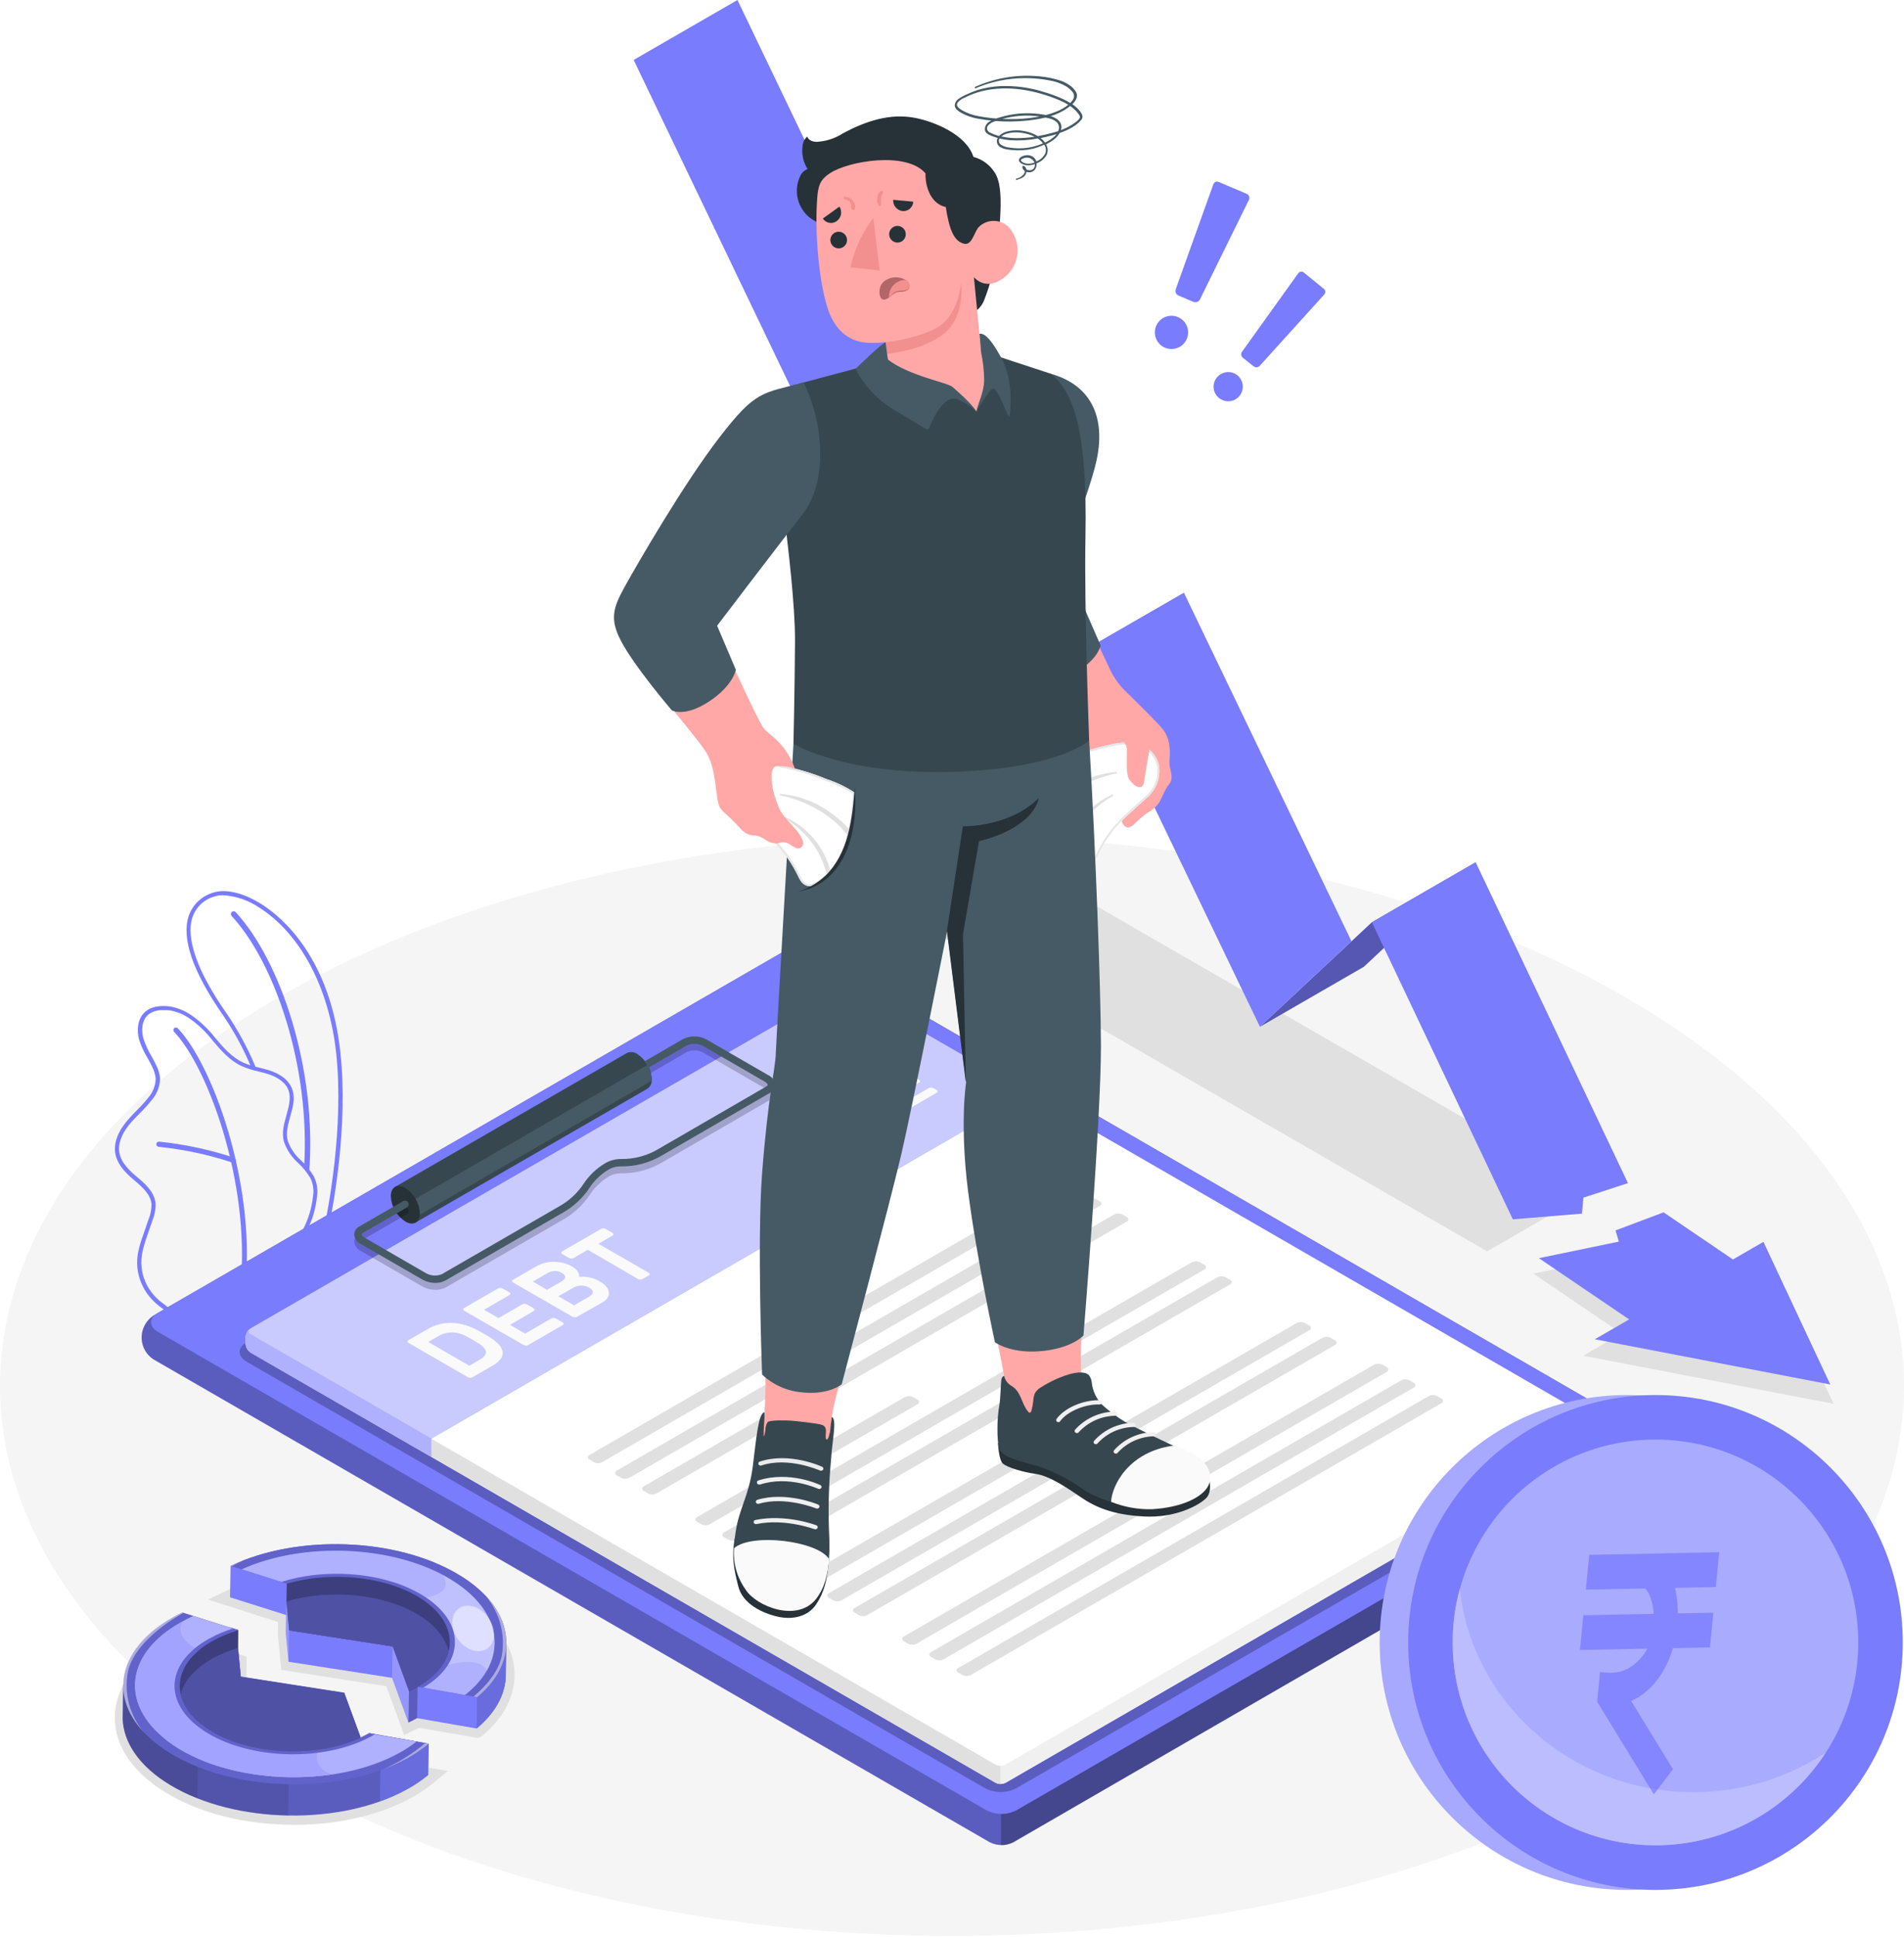 <svg xmlns="http://www.w3.org/2000/svg" width="650" height="661" viewBox="0 0 650 661" fill="none"><path d="M95.19 340.228C-31.737 413.506 -31.723 532.308 95.19 605.586C222.102 678.864 427.903 678.864 554.816 605.586C681.728 532.308 681.728 413.506 554.816 340.228C427.903 266.949 222.173 266.949 95.19 340.228Z" fill="#F5F5F5"></path><path d="M507.673 426.971L287.014 299.718L322.453 279.25L543.112 406.503L507.673 426.971Z" fill="#E0E0E0"></path><path d="M540.441 462.581L553.566 454.996L523.496 434.57L551.805 428.704L550.867 425.537L569.346 418.591L591.064 433.335L601.689 427.213L625.963 479L540.441 462.581Z" fill="#E0E0E0"></path><path d="M162.644 592.93L143.071 589.535C142.361 589.905 141.651 590.288 140.799 590.657L137.958 591.936L131.879 575.346L96.013 569.778L94.849 557.576L94.934 553.443L71.043 545.801L77.506 542.705C87.861 537.734 101.013 534.992 114.564 534.992C130.998 534.992 146.423 538.827 158 545.787C161.205 547.684 164.176 549.954 166.849 552.548H168.511V554.324C173.567 560.005 176.039 566.34 175.613 572.789C175.201 579.891 171.422 586.609 164.676 592.22L163.88 592.888L162.644 592.93Z" fill="#E0E0E0"></path><path d="M100.346 622.631C83.912 622.631 68.472 618.796 56.896 611.836C45.32 604.876 39.027 595.601 39.198 585.729C39.368 575.857 45.973 566.809 57.805 560.261C58.97 559.622 60.007 559.082 60.987 558.628L61.995 558.159L84.196 565.261L84.054 573.301L84.764 580.786L119.564 586.198L124.635 600.032L125.501 599.535L152.858 604.279L148.156 608.214C145.791 610.17 143.241 611.892 140.543 613.356C137.799 614.864 134.951 616.174 132.021 617.276L131.097 617.617C121.209 621.036 110.808 622.732 100.346 622.631Z" fill="#E0E0E0"></path><path d="M546.975 628.781C583.013 628.781 612.228 611.916 612.228 591.112C612.228 570.308 583.013 553.443 546.975 553.443C510.937 553.443 481.722 570.308 481.722 591.112C481.722 611.916 510.937 628.781 546.975 628.781Z" fill="#E0E0E0"></path><path d="M111.965 420.224C113.698 412.057 118.925 384.402 116.226 359.375C112.803 326.777 96.326 313.027 89.409 308.596C83.187 304.633 76.952 303.141 72.719 304.59C70.798 305.158 69.042 306.178 67.596 307.565C66.15 308.951 65.058 310.663 64.41 312.558C61.91 320.229 65.83 331.649 76.199 346.492C79.948 352.005 83.132 357.882 85.701 364.034C86.213 364.034 86.724 364.034 87.236 364.034C84.561 357.595 81.229 351.45 77.293 345.696C67.35 331.492 63.373 320.129 65.688 313.027C66.256 311.331 67.228 309.799 68.519 308.562C69.811 307.324 71.384 306.42 73.103 305.925C74.088 305.601 75.12 305.443 76.156 305.456C80.603 305.731 84.893 307.203 88.571 309.718C102.618 318.652 112.405 337.217 114.777 359.432C117.462 384.7 112.036 412.711 110.416 420.253L110.019 421.943L96.781 429.585L97.619 430.735L111.254 422.895L111.894 420.139L111.965 420.224Z" fill="#797CFD"></path><path d="M103.797 398.635C104.44 399.187 105.016 399.811 105.516 400.495C108.357 364.772 95.715 327.728 80.474 311.252C80.307 311.063 80.071 310.949 79.82 310.935C79.568 310.92 79.32 311.006 79.132 311.174C78.944 311.341 78.83 311.577 78.815 311.829C78.8 312.08 78.886 312.328 79.054 312.516C93.826 328.481 106.056 363.991 103.797 398.635Z" fill="#797CFD"></path><path d="M62.904 450.55C60.83 450.55 57.805 448.334 55.064 446.189L54.339 445.621C51.69 443.621 49.606 440.969 48.288 437.922C46.801 434.472 46.429 430.643 47.223 426.971C47.641 425.068 48.196 423.198 48.885 421.375L50.703 416.063C51.387 414.44 51.735 412.696 51.726 410.935C51.484 407.654 48.729 405.111 45.689 402.583C42.649 400.055 38.971 396.347 39.24 391.49C39.411 388.379 40.902 385.268 43.8 381.945C44.709 380.894 45.703 379.899 46.641 378.919C48.099 377.511 49.46 376.007 50.717 374.417C52.234 372.643 53.092 370.4 53.146 368.067C53.022 366.63 52.606 365.234 51.925 363.962C51.456 362.968 50.916 361.988 50.391 361.036C49.215 359.125 48.262 357.085 47.55 354.957C46.669 351.974 46.712 347.585 49.737 345.085C51.612 343.537 54.325 342.983 58.018 343.409C60.627 343.866 63.107 344.878 65.29 346.378C68.418 348.553 71.196 351.192 73.529 354.204C76.37 357.599 79.21 360.795 83.017 362.57C84.779 363.321 86.611 363.897 88.486 364.289C89.608 364.573 90.758 364.857 91.894 365.212C94.579 366.065 98.087 367.783 99.536 371.107C100.985 374.431 100.005 377.683 99.082 380.965C98.286 383.891 97.519 386.646 98.244 389.26C99.171 391.875 100.762 394.204 102.86 396.021C104.528 397.593 105.963 399.397 107.121 401.376C108.246 403.613 108.615 406.155 108.172 408.62C107.726 412.631 106.546 416.526 104.692 420.111C102.632 423.758 100.345 427.274 97.846 430.636L97.633 430.82C92.037 434.059 64.154 450.181 63.842 450.337C63.547 450.473 63.228 450.545 62.904 450.55ZM55.802 344.688C53.993 344.552 52.194 345.054 50.717 346.108C48.231 348.168 48.231 351.917 48.998 354.488C49.666 356.508 50.556 358.447 51.655 360.269C52.194 361.249 52.748 362.258 53.231 363.281C54.017 364.721 54.5 366.306 54.652 367.94C54.607 370.601 53.644 373.166 51.925 375.198C50.633 376.838 49.233 378.389 47.734 379.842C46.783 380.808 45.817 381.788 44.894 382.811C42.209 385.879 40.831 388.72 40.632 391.49C40.405 395.751 43.686 399.018 46.584 401.432C49.212 403.62 52.819 406.617 53.132 410.779C53.156 412.729 52.779 414.663 52.024 416.46L50.206 421.787C49.558 423.548 49.031 425.351 48.629 427.184C47.895 430.574 48.233 434.108 49.595 437.297C50.824 440.104 52.75 442.549 55.191 444.399L55.958 444.982C59.907 448.078 62.364 449.428 63.259 448.987C63.856 448.661 85.403 436.204 96.866 429.585C99.274 426.326 101.485 422.925 103.485 419.401C105.266 415.952 106.402 412.207 106.837 408.35C107.238 406.179 106.924 403.936 105.942 401.958C104.836 400.096 103.473 398.399 101.894 396.916C99.63 394.936 97.922 392.4 96.937 389.558C96.113 386.547 96.937 383.479 97.789 380.51C98.67 377.328 99.508 374.317 98.315 371.59C97.121 368.863 93.94 367.244 91.525 366.477C90.446 366.136 89.309 365.852 88.216 365.582C86.268 365.164 84.366 364.56 82.534 363.778C78.429 361.874 75.432 358.409 72.591 355.042C70.348 352.145 67.681 349.603 64.68 347.5C62.676 346.107 60.393 345.167 57.99 344.744C57.253 344.675 56.513 344.656 55.774 344.688H55.802Z" fill="#797CFD"></path><path d="M82.974 439.002C82.739 438.981 82.522 438.867 82.371 438.686C82.219 438.505 82.145 438.272 82.165 438.036C85.375 403.223 70.802 363.892 59.438 352.088C59.276 351.924 59.185 351.702 59.185 351.47C59.185 351.239 59.276 351.017 59.438 350.853C59.606 350.689 59.83 350.598 60.063 350.598C60.297 350.598 60.521 350.689 60.688 350.853C72.293 362.883 87.094 402.882 83.841 438.193C83.823 438.411 83.725 438.615 83.564 438.765C83.404 438.915 83.194 439 82.974 439.002Z" fill="#797CFD"></path><path d="M79.537 396.66H79.281C71.13 393.966 62.71 392.171 54.169 391.305C53.936 391.28 53.723 391.165 53.574 390.985C53.425 390.804 53.353 390.573 53.373 390.339C53.38 390.224 53.411 390.11 53.463 390.007C53.516 389.903 53.588 389.811 53.678 389.736C53.767 389.662 53.87 389.606 53.981 389.573C54.093 389.54 54.21 389.53 54.325 389.544C63.021 390.429 71.595 392.263 79.892 395.013C80.001 395.051 80.101 395.11 80.187 395.188C80.273 395.265 80.342 395.359 80.391 395.463C80.44 395.568 80.468 395.681 80.472 395.796C80.477 395.912 80.458 396.027 80.418 396.135C80.343 396.302 80.218 396.442 80.06 396.536C79.903 396.63 79.72 396.674 79.537 396.66Z" fill="#797CFD"></path><path d="M365.974 237.931L330.521 258.399L368.744 222.733L404.197 202.279L365.974 237.931Z" fill="#797CFD"></path><path opacity="0.3" d="M404.197 202.279L365.974 237.931L330.521 258.399L368.744 222.733L404.197 202.279Z" fill="black"></path><path d="M361.784 229.238L330.521 258.398L216.321 20.454L251.76 0L361.784 229.238Z" fill="#797CFD"></path><path d="M465.572 329.887L430.119 350.341L468.342 314.689L503.795 294.221L465.572 329.887Z" fill="#797CFD"></path><path opacity="0.3" d="M503.795 294.221L465.572 329.887L430.119 350.341L468.342 314.689L503.795 294.221Z" fill="black"></path><path d="M555.753 403.691L540.555 408.648L540.058 414.102L516.465 416.048L516.295 415.693L468.342 314.689L503.781 294.221L555.711 403.591L555.753 403.691Z" fill="#797CFD"></path><path d="M461.382 321.18L430.119 350.341L368.744 222.733L404.197 202.279L461.382 321.18Z" fill="#797CFD"></path><path d="M624.827 472.396L602.015 423.733L591.604 429.741L567.926 413.662L551.52 419.827L552.657 423.647L525.357 429.301L556.165 450.195L544.447 456.97L624.827 472.396Z" fill="#797CFD"></path><path d="M561.861 503.758L345.961 628.582C344.708 629.216 343.324 629.546 341.92 629.546C340.516 629.546 339.131 629.216 337.879 628.582L52.379 463.816C51.204 463.049 50.227 462.014 49.528 460.797C48.83 459.58 48.429 458.215 48.359 456.813V455.862C48.444 454.459 48.855 453.095 49.56 451.879C50.266 450.663 51.245 449.629 52.422 448.859L268.521 324.12C269.772 323.483 271.157 323.15 272.562 323.15C273.966 323.15 275.351 323.483 276.603 324.12L561.946 488.886C563.121 489.654 564.099 490.688 564.8 491.905C565.501 493.122 565.905 494.486 565.98 495.889V496.826C565.884 498.223 565.461 499.578 564.745 500.782C564.03 501.986 563.042 503.005 561.861 503.758Z" fill="#797CFD"></path><path opacity="0.25" d="M561.861 503.758L345.961 628.582C344.708 629.216 343.324 629.546 341.92 629.546C340.516 629.546 339.131 629.216 337.879 628.582L52.379 463.816C51.204 463.049 50.227 462.014 49.528 460.797C48.83 459.58 48.429 458.215 48.359 456.813V455.862C48.444 454.459 48.855 453.095 49.56 451.879C50.266 450.663 51.245 449.629 52.422 448.859L268.521 324.12C269.772 323.483 271.157 323.15 272.562 323.15C273.966 323.15 275.351 323.483 276.603 324.12L561.946 488.886C563.121 489.654 564.099 490.688 564.8 491.905C565.501 493.122 565.905 494.486 565.98 495.889V496.826C565.884 498.223 565.461 499.578 564.745 500.782C564.03 501.986 563.042 503.005 561.861 503.758Z" fill="black"></path><path d="M276.29 323.935C273.222 322.16 270.012 323.197 266.93 324.987L53.87 447.964C50.802 449.726 50.788 452.623 53.87 454.413L336.345 617.432C338.035 618.409 339.953 618.924 341.905 618.924C343.858 618.924 345.776 618.409 347.466 617.432L560.526 494.468C561.092 494.142 561.562 493.672 561.89 493.106C562.217 492.54 562.389 491.898 562.389 491.244C562.389 490.59 562.217 489.948 561.89 489.382C561.562 488.816 561.092 488.346 560.526 488.02L276.29 323.935Z" fill="#797CFD"></path><path opacity="0.25" d="M561.889 488.815L560.469 488.02C561.035 488.346 561.506 488.816 561.833 489.382C562.16 489.948 562.332 490.59 562.332 491.244C562.332 491.898 562.16 492.54 561.833 493.106C561.506 493.672 561.035 494.142 560.469 494.468L347.409 617.432C345.733 618.423 343.818 618.939 341.87 618.923H341.728V629.605C343.162 629.64 344.582 629.302 345.847 628.625L561.747 503.8C562.927 503.034 563.91 502.001 564.615 500.785C565.321 499.568 565.73 498.202 565.809 496.798V495.86C565.763 494.459 565.383 493.089 564.701 491.863C564.02 490.638 563.056 489.593 561.889 488.815Z" fill="black"></path><path opacity="0.25" d="M295.167 340.682C292 338.849 288.69 339.915 285.523 341.761L84.196 457.978C81.028 459.81 81.028 462.793 84.196 464.625L335.904 609.932C337.645 610.937 339.619 611.466 341.628 611.466C343.638 611.466 345.612 610.937 347.353 609.932L548.722 493.715C549.306 493.379 549.791 492.895 550.129 492.311C550.466 491.728 550.644 491.065 550.644 490.391C550.644 489.717 550.466 489.055 550.129 488.472C549.791 487.888 549.306 487.404 548.722 487.068L545.029 484.923L295.167 340.682Z" fill="black"></path><path d="M343.305 608.299L543.893 492.451C544.391 492.121 544.806 491.68 545.104 491.163C545.403 490.645 545.576 490.065 545.612 489.468V487.238C545.581 486.643 545.409 486.063 545.11 485.547C544.811 485.031 544.394 484.593 543.893 484.27L289.642 337.472C289.111 337.205 288.525 337.067 287.93 337.067C287.336 337.067 286.75 337.205 286.219 337.472L85.588 453.277C85.08 453.609 84.658 454.059 84.359 454.588C84.06 455.117 83.892 455.709 83.869 456.316V458.56C83.903 459.155 84.077 459.734 84.375 460.249C84.674 460.765 85.089 461.203 85.588 461.529L339.881 608.299C340.413 608.565 340.999 608.703 341.593 608.703C342.187 608.703 342.773 608.565 343.305 608.299Z" fill="white"></path><path d="M85.233 453.476C85.063 453.617 84.906 453.774 84.764 453.944L84.565 454.214C84.364 454.501 84.197 454.811 84.068 455.137C83.998 455.347 83.941 455.56 83.898 455.777C83.891 455.914 83.891 456.051 83.898 456.189V458.419C83.928 459.016 84.1 459.598 84.399 460.116C84.698 460.635 85.115 461.075 85.616 461.401L339.867 608.299C340.392 608.591 340.986 608.733 341.586 608.711V602.518C340.988 602.521 340.398 602.38 339.867 602.106L85.616 455.322C84.778 454.797 84.65 454.072 85.233 453.476Z" fill="#E0E0E0"></path><path d="M544.305 484.582C544.802 485.108 544.674 485.789 543.893 486.244L343.319 602.049C342.791 602.333 342.199 602.475 341.6 602.461V608.654C342.2 608.678 342.795 608.535 343.319 608.242L543.893 492.437C544.394 492.118 544.81 491.682 545.107 491.168C545.403 490.654 545.572 490.076 545.597 489.482V487.238C545.571 486.731 545.442 486.235 545.22 485.779C544.998 485.323 544.687 484.916 544.305 484.582Z" fill="#F0F0F0"></path><path d="M351.216 373.052L289.599 337.542C289.068 337.276 288.482 337.138 287.888 337.138C287.294 337.138 286.707 337.276 286.176 337.542L85.588 453.276C85.08 453.609 84.658 454.059 84.359 454.588C84.06 455.116 83.892 455.709 83.869 456.316V458.56C83.903 459.155 84.077 459.734 84.375 460.249C84.674 460.765 85.089 461.203 85.588 461.529L141.836 493.999L351.216 373.052Z" fill="#797CFD"></path><g opacity="0.6"><path d="M351.216 373.052L289.599 337.542C289.068 337.276 288.482 337.138 287.888 337.138C287.294 337.138 286.707 337.276 286.176 337.542L85.588 453.276C85.08 453.609 84.658 454.059 84.359 454.588C84.06 455.116 83.892 455.709 83.869 456.316V458.56C83.903 459.155 84.077 459.734 84.375 460.249C84.674 460.765 85.089 461.203 85.588 461.529L141.836 493.999L351.216 373.052Z" fill="white"></path></g><path d="M146.04 453.476C147.315 452.734 148.687 452.175 150.117 451.814C151.511 451.482 152.945 451.343 154.378 451.402C155.822 451.452 157.254 451.686 158.639 452.098C160.088 452.515 161.492 453.077 162.829 453.774C164.448 454.626 165.982 455.521 167.46 456.444C168.54 457.112 169.521 457.93 170.371 458.873C171.02 459.537 171.447 460.386 171.593 461.302C171.68 462.16 171.436 463.019 170.911 463.702C170.137 464.665 169.169 465.454 168.07 466.018L161.252 469.952C161.016 470.075 160.751 470.129 160.485 470.108C160.2 470.105 159.921 470.026 159.676 469.881L139.492 458.234C139.396 458.193 139.312 458.128 139.248 458.047C139.183 457.965 139.14 457.868 139.123 457.765C139.112 457.674 139.131 457.582 139.177 457.503C139.224 457.423 139.294 457.361 139.378 457.325L146.04 453.476ZM159.093 455.89C158.391 455.524 157.653 455.229 156.892 455.01C156.132 454.796 155.351 454.667 154.562 454.626C153.756 454.597 152.949 454.673 152.162 454.853C151.335 455.057 150.541 455.377 149.804 455.805L146.182 457.893L160.23 466.018L163.937 463.844C164.551 463.528 165.085 463.077 165.499 462.524C165.784 462.134 165.916 461.654 165.869 461.174C165.782 460.673 165.55 460.209 165.201 459.839C164.751 459.339 164.229 458.908 163.653 458.561C162.247 457.623 160.713 456.743 159.093 455.89Z" fill="#FAFAFA"></path><path d="M188.24 449.853C188.47 449.728 188.732 449.673 188.993 449.697C189.276 449.703 189.553 449.776 189.802 449.91L192.018 451.189C192.111 451.235 192.194 451.301 192.26 451.382C192.326 451.463 192.374 451.557 192.402 451.657C192.411 451.75 192.39 451.843 192.341 451.923C192.292 452.003 192.219 452.064 192.132 452.098L180.257 458.958C180.025 459.078 179.765 459.133 179.504 459.114C179.221 459.108 178.944 459.035 178.695 458.901L158.511 447.24C158.415 447.197 158.33 447.133 158.263 447.052C158.196 446.97 158.15 446.874 158.127 446.771C158.122 446.679 158.145 446.588 158.194 446.509C158.242 446.43 158.313 446.368 158.397 446.331L170.059 439.598C170.296 439.48 170.562 439.431 170.826 439.456C171.109 439.462 171.386 439.535 171.635 439.669L173.851 440.948C173.946 440.99 174.03 441.054 174.094 441.136C174.158 441.218 174.202 441.314 174.22 441.416C174.233 441.508 174.215 441.601 174.169 441.681C174.122 441.76 174.051 441.822 173.965 441.857L165.229 446.899L170.187 449.74L178.325 445.038C178.563 444.921 178.828 444.867 179.092 444.882C179.376 444.893 179.654 444.971 179.902 445.109L182.118 446.388C182.216 446.428 182.302 446.492 182.369 446.574C182.436 446.656 182.481 446.753 182.501 446.856C182.511 446.949 182.489 447.043 182.441 447.122C182.392 447.202 182.318 447.263 182.232 447.297L174.093 452.055L179.277 455.052L188.24 449.853Z" fill="#FAFAFA"></path><path d="M196.947 449.328C196.714 449.443 196.453 449.492 196.194 449.47C195.91 449.47 195.631 449.397 195.385 449.257L175.201 437.61C175.104 437.567 175.019 437.503 174.953 437.421C174.886 437.34 174.84 437.244 174.817 437.141C174.81 437.048 174.832 436.956 174.881 436.877C174.929 436.798 175.001 436.736 175.087 436.7L183.07 432.098C184.149 431.458 185.331 431.011 186.564 430.777C187.687 430.565 188.833 430.499 189.973 430.579C190.995 430.65 192.006 430.841 192.984 431.147C193.791 431.395 194.572 431.723 195.314 432.127C195.834 432.426 196.311 432.794 196.734 433.22C197.027 433.522 197.272 433.867 197.458 434.243C197.577 434.514 197.653 434.802 197.686 435.095C197.724 435.283 197.724 435.476 197.686 435.664C198.825 435.597 199.969 435.659 201.095 435.848C202.42 436.076 203.688 436.559 204.83 437.269C205.575 437.681 206.247 438.214 206.819 438.845C207.308 439.367 207.651 440.009 207.813 440.706C207.954 441.366 207.843 442.056 207.501 442.638C207.027 443.4 206.354 444.019 205.555 444.427L196.947 449.328ZM191.805 434.328C191.07 433.882 190.222 433.656 189.362 433.675C188.421 433.719 187.507 434.002 186.706 434.499L181.919 437.269L186.72 440.109L191.507 437.354C192.454 436.814 192.927 436.303 192.927 435.82C192.984 435.252 192.601 434.783 191.805 434.328ZM195.967 445.379L200.967 442.538C201.961 441.956 202.387 441.402 202.387 440.848C202.387 440.294 201.947 439.811 201.151 439.342C200.346 438.886 199.435 438.646 198.509 438.646C197.484 438.648 196.477 438.928 195.598 439.456L190.598 442.297L195.967 445.379Z" fill="#FAFAFA"></path><path d="M205.242 419.287C205.478 419.164 205.744 419.11 206.009 419.13C206.294 419.134 206.573 419.212 206.819 419.358L209.034 420.636C209.132 420.676 209.218 420.74 209.285 420.822C209.352 420.904 209.398 421.001 209.418 421.105C209.425 421.197 209.403 421.289 209.354 421.369C209.306 421.448 209.234 421.509 209.148 421.545L204.276 424.386L221.406 434.258C221.5 434.302 221.582 434.367 221.646 434.448C221.71 434.53 221.754 434.625 221.775 434.726C221.785 434.819 221.763 434.912 221.715 434.992C221.666 435.072 221.592 435.133 221.505 435.167L219.332 436.431C219.1 436.551 218.84 436.605 218.579 436.587C218.297 436.581 218.019 436.508 217.77 436.374L200.64 426.431L195.782 429.272C195.546 429.395 195.28 429.449 195.015 429.428C194.73 429.424 194.451 429.346 194.205 429.201L191.99 427.923C191.893 427.88 191.808 427.816 191.742 427.734C191.675 427.653 191.629 427.557 191.606 427.454C191.601 427.362 191.624 427.27 191.672 427.192C191.721 427.113 191.792 427.051 191.876 427.014L205.242 419.287Z" fill="#FAFAFA"></path><path d="M147.205 490.832L85.588 455.322C84.778 454.853 84.65 454.129 85.233 453.589C85.063 453.731 84.906 453.887 84.764 454.058L84.565 454.328C84.364 454.615 84.197 454.924 84.068 455.251C83.998 455.46 83.941 455.674 83.898 455.89C83.891 456.027 83.891 456.165 83.898 456.302V458.532C83.928 459.129 84.1 459.711 84.399 460.23C84.698 460.748 85.115 461.188 85.616 461.515L147.233 497.025L147.205 490.832Z" fill="#797CFD"></path><path opacity="0.4" d="M147.205 490.832L85.588 455.322C84.778 454.853 84.65 454.129 85.233 453.589C85.063 453.731 84.906 453.887 84.764 454.058L84.565 454.328C84.364 454.615 84.197 454.924 84.068 455.251C83.998 455.46 83.941 455.674 83.898 455.89C83.891 456.027 83.891 456.165 83.898 456.302V458.532C83.928 459.129 84.1 459.711 84.399 460.23C84.698 460.748 85.115 461.188 85.616 461.515L147.233 497.025L147.205 490.832Z" fill="white"></path><path d="M221.065 371.448C221.568 371.085 221.964 370.595 222.214 370.029C222.463 369.462 222.557 368.839 222.486 368.223C222.391 366.503 221.893 364.828 221.032 363.336C220.17 361.843 218.971 360.574 217.529 359.63C217.024 359.266 216.431 359.043 215.812 358.986C215.192 358.928 214.569 359.038 214.006 359.303L134.805 405.012L141.821 417.17L221.065 371.448Z" fill="#37474F"></path><path d="M138.37 411.062L221.08 363.309C221.965 364.798 222.454 366.491 222.5 368.223C222.5 368.422 222.5 368.578 222.5 368.749L141.069 415.764L138.37 411.062Z" fill="#455A64"></path><path d="M143.327 413.946C143.327 417.113 141.111 418.392 138.37 416.787C136.928 415.843 135.728 414.574 134.867 413.081C134.006 411.588 133.508 409.914 133.413 408.193C133.413 405.026 135.628 403.747 138.37 405.352C139.814 406.294 141.016 407.562 141.877 409.056C142.739 410.549 143.235 412.224 143.327 413.946Z" fill="#263238"></path><path opacity="0.2" d="M264.7 372.513C264.68 373.093 264.503 373.657 264.188 374.145C263.873 374.633 263.431 375.026 262.91 375.283L226.108 396.589C221.815 399.138 216.896 400.442 211.904 400.353C210.364 400.355 208.857 400.793 207.557 401.617C205.05 403.179 202.913 405.268 201.293 407.739C199.077 411.063 196.14 413.845 192.7 415.878L152.162 439.286C151.074 439.849 149.864 440.132 148.639 440.109C147.106 440.119 145.595 439.737 144.25 439.002L123.186 426.843C122.555 426.545 122.014 426.086 121.618 425.513C121.221 424.939 120.983 424.271 120.927 423.576C120.947 422.999 121.122 422.438 121.435 421.953C121.747 421.468 122.186 421.077 122.703 420.821L137.631 412.199C137.827 412.07 138.057 412.002 138.292 412.002C138.526 412.002 138.756 412.07 138.952 412.199C139.107 412.302 139.238 412.437 139.336 412.596C139.429 412.774 139.491 412.966 139.52 413.165C139.526 413.394 139.472 413.622 139.362 413.824C139.252 414.026 139.091 414.195 138.895 414.315L123.953 422.937C123.626 423.136 123.441 423.335 123.441 423.519C123.441 423.704 123.754 424.201 124.45 424.599L145.472 436.701C146.293 437.148 147.204 437.406 148.138 437.455C149.072 437.504 150.005 437.343 150.869 436.985L191.422 413.576C194.535 411.738 197.192 409.218 199.191 406.205C201.026 403.416 203.45 401.065 206.293 399.316C207.997 398.254 209.967 397.697 211.975 397.711C216.471 397.782 220.899 396.597 224.758 394.287L261.561 372.982C261.887 372.797 262.086 372.57 262.086 372.385C262.086 372.2 261.788 371.703 261.078 371.32L240.013 359.133C239.19 358.689 238.278 358.436 237.344 358.391C236.409 358.347 235.477 358.513 234.616 358.877L222.173 366.121C221.966 365.295 221.656 364.498 221.25 363.749L233.423 356.761C234.664 356.172 236.029 355.888 237.402 355.932C238.776 355.977 240.119 356.348 241.32 357.016L262.399 369.203C263.047 369.494 263.604 369.955 264.009 370.538C264.415 371.121 264.653 371.804 264.7 372.513Z" fill="black"></path><path d="M148.639 437.737C147.105 437.754 145.593 437.372 144.25 436.629L123.186 424.471C122.555 424.173 122.014 423.714 121.618 423.141C121.221 422.567 120.983 421.899 120.927 421.204C120.951 420.63 121.128 420.073 121.44 419.591C121.753 419.108 122.189 418.719 122.703 418.463L137.631 409.841C137.774 409.759 137.931 409.706 138.095 409.684C138.258 409.663 138.424 409.674 138.583 409.717C138.741 409.76 138.89 409.834 139.021 409.934C139.151 410.035 139.261 410.16 139.343 410.302C139.425 410.445 139.478 410.603 139.499 410.766C139.52 410.929 139.509 411.095 139.466 411.254C139.423 411.413 139.35 411.562 139.249 411.692C139.149 411.823 139.024 411.932 138.881 412.014L123.953 420.636C123.64 420.82 123.441 421.034 123.441 421.204C123.441 421.374 123.754 421.9 124.45 422.298L145.472 434.456C146.292 434.907 147.203 435.167 148.138 435.217C149.073 435.266 150.006 435.103 150.869 434.74L191.407 411.332C194.53 409.495 197.196 406.975 199.205 403.96C201.036 401.172 203.461 398.824 206.307 397.086C208.007 396.013 209.979 395.451 211.989 395.466C216.486 395.538 220.913 394.352 224.772 392.043L261.575 370.737C261.902 370.553 262.1 370.34 262.1 370.155C262.1 369.97 261.788 369.473 261.092 369.075L240.027 356.903C239.203 356.457 238.288 356.202 237.352 356.155C236.416 356.109 235.481 356.272 234.616 356.633L221.477 364.218C221.124 363.454 220.691 362.731 220.185 362.059L233.366 354.445C234.613 353.865 235.981 353.589 237.356 353.638C238.731 353.687 240.075 354.061 241.277 354.729L262.356 366.902C262.984 367.198 263.522 367.655 263.916 368.226C264.31 368.798 264.546 369.463 264.6 370.155C264.582 370.732 264.408 371.294 264.095 371.779C263.782 372.264 263.343 372.656 262.825 372.91L226.022 394.216C221.735 396.78 216.813 398.084 211.818 397.98C210.269 397.987 208.753 398.43 207.444 399.259C204.938 400.818 202.804 402.908 201.194 405.381C198.977 408.701 196.04 411.478 192.6 413.505L152.062 436.914C151.007 437.468 149.831 437.751 148.639 437.737Z" fill="#455A64"></path><path d="M238.025 519.254L239.445 520.092C239.885 520.314 240.372 520.43 240.865 520.43C241.359 520.43 241.845 520.314 242.286 520.092L313.135 479.199C313.309 479.142 313.461 479.032 313.568 478.884C313.675 478.736 313.733 478.558 313.733 478.375C313.733 478.192 313.675 478.014 313.568 477.866C313.461 477.718 313.309 477.608 313.135 477.551L311.715 476.713C311.274 476.491 310.788 476.375 310.294 476.375C309.801 476.375 309.314 476.491 308.874 476.713L238.025 517.606C237.851 517.663 237.699 517.773 237.592 517.921C237.484 518.069 237.427 518.247 237.427 518.43C237.427 518.613 237.484 518.791 237.592 518.939C237.699 519.087 237.851 519.197 238.025 519.254Z" fill="#E0E0E0"></path><path d="M247.2 524.495L248.621 525.333C249.062 525.553 249.548 525.666 250.041 525.666C250.534 525.666 251.02 525.553 251.462 525.333L411.114 433.192C411.288 433.136 411.439 433.026 411.547 432.878C411.654 432.73 411.712 432.551 411.712 432.369C411.712 432.186 411.654 432.008 411.547 431.86C411.439 431.712 411.288 431.601 411.114 431.545L409.694 430.707C409.253 430.484 408.767 430.369 408.273 430.369C407.78 430.369 407.293 430.484 406.853 430.707L247.2 522.848C247.026 522.904 246.875 523.015 246.768 523.163C246.66 523.311 246.602 523.489 246.602 523.672C246.602 523.855 246.66 524.033 246.768 524.181C246.875 524.329 247.026 524.439 247.2 524.495Z" fill="#E0E0E0"></path><path d="M255.936 529.595L257.356 530.433C257.797 530.655 258.283 530.771 258.777 530.771C259.27 530.771 259.756 530.655 260.197 530.433L419.864 438.291C420.038 438.235 420.189 438.125 420.296 437.977C420.404 437.829 420.462 437.651 420.462 437.468C420.462 437.285 420.404 437.107 420.296 436.959C420.189 436.811 420.038 436.7 419.864 436.644L418.443 435.806C418.003 435.584 417.516 435.468 417.023 435.468C416.53 435.468 416.043 435.584 415.603 435.806L255.95 527.947C255.776 528.002 255.623 528.111 255.514 528.258C255.406 528.405 255.346 528.583 255.345 528.766C255.343 528.948 255.399 529.127 255.506 529.276C255.612 529.425 255.762 529.536 255.936 529.595Z" fill="#E0E0E0"></path><path d="M273.819 539.921L275.239 540.759C275.68 540.978 276.167 541.092 276.659 541.092C277.152 541.092 277.638 540.978 278.08 540.759L348.915 499.866C349.089 499.809 349.24 499.699 349.348 499.551C349.455 499.403 349.513 499.225 349.513 499.042C349.513 498.859 349.455 498.681 349.348 498.533C349.24 498.385 349.089 498.275 348.915 498.218L347.495 497.366C347.054 497.144 346.568 497.028 346.074 497.028C345.581 497.028 345.094 497.144 344.654 497.366L273.804 538.273C273.631 538.331 273.48 538.443 273.374 538.592C273.268 538.741 273.212 538.919 273.213 539.102C273.215 539.285 273.274 539.463 273.383 539.61C273.492 539.757 273.644 539.866 273.819 539.921Z" fill="#E0E0E0"></path><path d="M282.994 545.219L284.415 546.057C284.855 546.279 285.342 546.395 285.835 546.395C286.329 546.395 286.815 546.279 287.256 546.057L446.922 453.916C447.096 453.859 447.248 453.749 447.355 453.601C447.463 453.453 447.52 453.275 447.52 453.092C447.52 452.909 447.463 452.731 447.355 452.583C447.248 452.435 447.096 452.325 446.922 452.268L445.502 451.43C445.061 451.208 444.575 451.092 444.082 451.092C443.588 451.092 443.102 451.208 442.661 451.43L283.009 543.571C282.834 543.627 282.682 543.735 282.573 543.882C282.464 544.03 282.405 544.207 282.403 544.39C282.402 544.573 282.458 544.752 282.564 544.901C282.67 545.049 282.821 545.161 282.994 545.219Z" fill="#E0E0E0"></path><path d="M291.772 550.262L293.193 551.1C293.633 551.322 294.12 551.438 294.613 551.438C295.107 551.438 295.593 551.322 296.034 551.1L455.7 458.958C455.874 458.902 456.026 458.792 456.133 458.644C456.241 458.496 456.298 458.318 456.298 458.135C456.298 457.952 456.241 457.774 456.133 457.626C456.026 457.478 455.874 457.367 455.7 457.311L454.28 456.473C453.84 456.251 453.353 456.135 452.86 456.135C452.366 456.135 451.88 456.251 451.439 456.473L291.772 548.642C291.608 548.705 291.467 548.816 291.368 548.96C291.268 549.105 291.215 549.276 291.215 549.452C291.215 549.628 291.268 549.799 291.368 549.944C291.467 550.088 291.608 550.199 291.772 550.262Z" fill="#E0E0E0"></path><path d="M201.308 498.048L202.728 498.9C203.168 499.122 203.655 499.238 204.148 499.238C204.642 499.238 205.128 499.122 205.569 498.9L366.074 406.176C366.247 406.12 366.399 406.009 366.506 405.861C366.614 405.714 366.672 405.535 366.672 405.352C366.672 405.17 366.614 404.991 366.506 404.843C366.399 404.695 366.247 404.585 366.074 404.529L364.653 403.676C364.213 403.454 363.726 403.338 363.233 403.338C362.739 403.338 362.253 403.454 361.812 403.676L201.308 496.4C201.134 496.457 200.982 496.567 200.875 496.715C200.767 496.863 200.709 497.041 200.709 497.224C200.709 497.407 200.767 497.585 200.875 497.733C200.982 497.881 201.134 497.991 201.308 498.048Z" fill="#E0E0E0"></path><path d="M210.568 503.403L211.989 504.241C212.429 504.463 212.916 504.579 213.409 504.579C213.903 504.579 214.389 504.463 214.83 504.241L375.405 411.517C375.579 411.46 375.731 411.35 375.838 411.202C375.946 411.054 376.003 410.876 376.003 410.693C376.003 410.51 375.946 410.332 375.838 410.184C375.731 410.036 375.579 409.926 375.405 409.869L373.985 409.031C373.544 408.809 373.058 408.693 372.565 408.693C372.071 408.693 371.585 408.809 371.144 409.031L210.568 501.769C210.4 501.829 210.253 501.94 210.15 502.086C210.047 502.232 209.991 502.407 209.991 502.586C209.991 502.765 210.047 502.94 210.15 503.086C210.253 503.232 210.4 503.343 210.568 503.403Z" fill="#E0E0E0"></path><path d="M219.83 508.758L221.25 509.596C221.69 509.818 222.177 509.934 222.67 509.934C223.164 509.934 223.65 509.818 224.091 509.596L384.596 416.872C384.769 416.815 384.921 416.705 385.028 416.557C385.136 416.409 385.194 416.231 385.194 416.048C385.194 415.865 385.136 415.687 385.028 415.539C384.921 415.391 384.769 415.281 384.596 415.224L383.175 414.386C382.735 414.164 382.248 414.048 381.755 414.048C381.261 414.048 380.775 414.164 380.334 414.386L219.83 507.11C219.656 507.167 219.504 507.277 219.397 507.425C219.289 507.573 219.231 507.751 219.231 507.934C219.231 508.117 219.289 508.295 219.397 508.443C219.504 508.591 219.656 508.701 219.83 508.758Z" fill="#E0E0E0"></path><path d="M308.59 560.006L310.01 560.858C310.452 561.077 310.938 561.191 311.431 561.191C311.924 561.191 312.41 561.077 312.851 560.858L473.356 468.134C473.53 468.078 473.681 467.967 473.789 467.819C473.896 467.672 473.954 467.493 473.954 467.31C473.954 467.128 473.896 466.949 473.789 466.801C473.681 466.654 473.53 466.543 473.356 466.487L471.936 465.634C471.495 465.412 471.009 465.296 470.515 465.296C470.022 465.296 469.535 465.412 469.095 465.634L308.59 558.358C308.416 558.415 308.265 558.525 308.157 558.673C308.05 558.821 307.992 558.999 307.992 559.182C307.992 559.365 308.05 559.543 308.157 559.691C308.265 559.839 308.416 559.949 308.59 560.006Z" fill="#E0E0E0"></path><path d="M317.851 565.346L319.271 566.184C319.712 566.406 320.198 566.522 320.692 566.522C321.185 566.522 321.672 566.406 322.112 566.184L482.617 473.46C482.791 473.404 482.942 473.294 483.05 473.146C483.157 472.998 483.215 472.819 483.215 472.637C483.215 472.454 483.157 472.276 483.05 472.128C482.942 471.98 482.791 471.869 482.617 471.813L481.197 470.975C480.756 470.752 480.27 470.637 479.776 470.637C479.283 470.637 478.796 470.752 478.356 470.975L317.851 563.698C317.677 563.755 317.526 563.865 317.418 564.013C317.311 564.161 317.253 564.339 317.253 564.522C317.253 564.705 317.311 564.883 317.418 565.031C317.526 565.179 317.677 565.289 317.851 565.346Z" fill="#E0E0E0"></path><path d="M327.126 570.701L328.547 571.539C328.987 571.761 329.474 571.877 329.967 571.877C330.46 571.877 330.947 571.761 331.387 571.539L492.048 478.815C492.222 478.759 492.374 478.649 492.481 478.501C492.589 478.353 492.646 478.174 492.646 477.992C492.646 477.809 492.589 477.631 492.481 477.483C492.374 477.335 492.222 477.224 492.048 477.168L490.628 476.33C490.188 476.107 489.701 475.992 489.208 475.992C488.714 475.992 488.228 476.107 487.787 476.33L327.282 569.053C327.101 569.091 326.937 569.186 326.814 569.324C326.691 569.462 326.615 569.635 326.597 569.819C326.58 570.004 326.622 570.188 326.717 570.347C326.812 570.506 326.956 570.63 327.126 570.701Z" fill="#E0E0E0"></path><path d="M275.139 381.689L305.039 364.431C305.309 364.292 305.608 364.219 305.912 364.219C306.216 364.219 306.516 364.292 306.786 364.431L307.766 364.999C308.249 365.269 308.249 365.724 307.766 366.008L277.938 383.28C277.666 383.413 277.367 383.482 277.064 383.482C276.761 383.482 276.463 383.413 276.191 383.28L275.196 382.712C275.087 382.682 274.99 382.618 274.918 382.53C274.847 382.442 274.805 382.334 274.799 382.221C274.793 382.108 274.822 381.995 274.883 381.9C274.945 381.804 275.034 381.731 275.139 381.689Z" fill="#FAFAFA"></path><path d="M287.071 388.578L316.97 371.32C317.24 371.18 317.54 371.107 317.844 371.107C318.148 371.107 318.447 371.18 318.717 371.32L319.697 371.888C320.18 372.158 320.18 372.612 319.697 372.896L289.869 390.168C289.597 390.301 289.298 390.371 288.996 390.371C288.693 390.371 288.394 390.301 288.122 390.168L287.128 389.6C287.018 389.57 286.921 389.507 286.85 389.419C286.779 389.331 286.737 389.223 286.731 389.109C286.724 388.996 286.754 388.884 286.815 388.789C286.876 388.693 286.966 388.619 287.071 388.578Z" fill="#FAFAFA"></path><path d="M287.256 381.561L310.976 367.854C311.248 367.721 311.547 367.652 311.85 367.652C312.153 367.652 312.451 367.721 312.723 367.854L313.718 368.422C314.201 368.706 314.201 369.161 313.718 369.431L289.983 383.137C289.713 383.277 289.413 383.35 289.109 383.35C288.805 383.35 288.506 383.277 288.236 383.137L287.256 382.569C287.147 382.537 287.051 382.471 286.983 382.38C286.915 382.289 286.878 382.179 286.878 382.065C286.878 381.952 286.915 381.841 286.983 381.75C287.051 381.659 287.147 381.593 287.256 381.561Z" fill="#FAFAFA"></path><path d="M165.684 544.381C162.964 541.623 159.894 539.235 156.551 537.279C135.401 524.566 101.439 523.444 78.713 534.31L78.528 545.006L97.661 551.057L97.562 557.165L98.499 567.008L133.839 572.491L139.435 587.76C140.445 587.31 141.431 586.807 142.389 586.254L162.701 589.777C171.039 582.845 174.135 574.38 171.976 566.227C174.206 558.912 172.118 551.199 165.684 544.381Z" fill="#797CFD"></path><path d="M172.857 560.872L172.644 572.547C172.246 578.641 168.908 584.621 162.701 589.762L162.886 579.067L142.631 575.544C141.693 576.084 140.728 576.581 139.676 577.064L134.08 561.781L98.741 556.298L97.817 546.455L97.917 540.361L95.204 539.509C115.814 535.248 139.989 538.088 156.395 548.031C161.899 551.096 166.526 555.522 169.831 560.886L172.857 560.872Z" fill="#797CFD"></path><path opacity="0.25" d="M172.857 560.872L172.644 572.547C172.246 578.641 168.908 584.621 162.701 589.762L162.886 579.067L142.631 575.544C141.693 576.084 140.728 576.581 139.676 577.064L134.08 561.781L98.741 556.298L97.817 546.455L97.917 540.361L95.204 539.509C115.814 535.248 139.989 538.088 156.395 548.031C161.899 551.096 166.526 555.522 169.831 560.886L172.857 560.872Z" fill="black"></path><path opacity="0.1" d="M116.112 537.591L115.729 558.897L98.684 556.255L97.76 546.412L97.86 540.319L95.147 539.466C102.044 538.067 109.076 537.438 116.112 537.591Z" fill="black"></path><path opacity="0.5" d="M172.857 560.872L172.644 572.547C172.276 576.868 170.641 580.984 167.942 584.379C166.413 586.369 164.659 588.175 162.715 589.762L162.9 579.067L146.636 576.226L147.219 543.472C150.374 544.716 153.423 546.212 156.338 547.946C161.843 551.011 166.469 555.437 169.775 560.801L172.857 560.872Z" fill="#797CFD"></path><path d="M162.9 579.067L142.631 575.544C141.694 576.084 140.728 576.581 139.677 577.064L134.08 561.781L98.741 556.298L97.817 546.455L97.917 540.361L78.713 534.31C101.354 523.444 135.387 524.566 156.522 537.265C159.865 539.221 162.936 541.609 165.656 544.367C176.11 555.389 175.158 568.869 162.9 579.067Z" fill="#797CFD"></path><path opacity="0.2" d="M162.9 579.067L142.631 575.544C141.694 576.084 140.728 576.581 139.677 577.064L134.08 561.781L98.741 556.298L97.817 546.455L97.917 540.361L78.713 534.31C101.354 523.444 135.387 524.566 156.522 537.265C159.865 539.221 162.936 541.609 165.656 544.367C176.11 555.389 175.158 568.869 162.9 579.067Z" fill="black"></path><path opacity="0.5" d="M162.9 579.067L161.693 578.854C166.266 574.976 170.3 570.161 171.323 564.906C171.94 561.349 171.777 557.7 170.845 554.213C169.913 550.725 168.235 547.482 165.925 544.708C176.11 555.588 175.059 568.954 162.9 579.067Z" fill="#F5F5F5"></path><path opacity="0.5" d="M83.329 532.322C81.871 532.948 80.448 533.655 79.068 534.438L78.656 534.31C80.179 533.568 81.739 532.904 83.329 532.322Z" fill="#F5F5F5"></path><path d="M158.738 578.343L142.574 575.502C141.637 576.042 140.671 576.539 139.62 577.022L134.023 561.738L98.684 556.256L97.761 546.412L97.86 540.319L82.534 535.461C103.556 525.944 134.393 527.166 153.682 538.785C172.09 549.878 173.709 566.653 158.738 578.343Z" fill="#797CFD"></path><path opacity="0.4" d="M158.738 578.343L142.574 575.502C141.637 576.042 140.671 576.539 139.62 577.022L134.023 561.738L98.684 556.256L97.761 546.412L97.86 540.319L82.534 535.461C103.556 525.944 134.393 527.166 153.682 538.785C172.09 549.878 173.709 566.653 158.738 578.343Z" fill="white"></path><path opacity="0.2" d="M166.28 569.948C170.684 562.136 169.448 553.4 162.531 545.901C161.167 544.441 159.685 543.096 158.099 541.881C156.735 540.83 155.312 539.858 153.838 538.969C153 538.458 152.133 537.975 151.253 537.549C153.383 541.228 152.517 545.105 139.989 545.617C115.487 546.611 146.097 570.545 146.097 570.545C146.097 570.545 162.019 563.116 166.28 569.948Z" fill="white"></path><path opacity="0.5" d="M163.937 563.372C167.616 563.031 169.505 559.281 168.198 555.006C166.891 550.73 162.758 547.548 159.079 547.904C155.4 548.259 153.511 552.008 154.818 556.27C156.125 560.531 160.187 563.727 163.937 563.372Z" fill="white"></path><path d="M144.463 575.871L142.574 575.545C141.637 576.084 140.671 576.581 139.62 577.064L134.023 561.781L98.684 556.298L97.76 546.455L97.86 540.361L96.028 539.779C110.558 535.134 129.194 536.299 142.063 543.088C142.716 543.444 143.355 543.799 143.994 544.182C158.937 553.159 159.036 567.178 144.463 575.871Z" fill="#797CFD"></path><path opacity="0.2" d="M144.463 575.871L142.574 575.545C141.637 576.084 140.671 576.581 139.62 577.064L134.023 561.781L98.684 556.298L97.76 546.455L97.86 540.361L96.028 539.779C110.558 535.134 129.194 536.299 142.063 543.088C142.716 543.444 143.355 543.799 143.994 544.182C158.937 553.159 159.036 567.178 144.463 575.871Z" fill="black"></path><path d="M142.631 575.544C142.375 575.7 142.105 575.842 141.835 575.984L140.855 576.496L139.676 577.064L134.08 561.781L98.741 556.298L97.817 546.454L97.917 540.375C112.376 536.114 130.771 537.62 142.816 544.864C157.261 553.585 157.147 567.249 142.631 575.544Z" fill="#797CFD"></path><path opacity="0.5" d="M142.631 575.544C142.375 575.7 142.105 575.842 141.835 575.984L140.855 576.496L139.676 577.064L134.08 561.781L98.741 556.298L97.817 546.454L97.917 540.375C112.376 536.114 130.771 537.62 142.816 544.864C157.261 553.585 157.147 567.249 142.631 575.544Z" fill="black"></path><path d="M153.142 563.542C151.991 567.974 148.454 572.192 142.574 575.544C142.318 575.701 142.048 575.843 141.779 575.985L140.799 576.496L139.62 577.064L134.023 561.781L98.684 556.298L97.76 546.469C112.206 542.208 130.6 543.713 142.659 550.957C148.625 554.551 152.119 558.997 153.142 563.542Z" fill="#797CFD"></path><path opacity="0.35" d="M153.142 563.542C151.991 567.974 148.454 572.192 142.574 575.544C142.318 575.701 142.048 575.843 141.779 575.985L140.799 576.496L139.62 577.064L134.023 561.781L98.684 556.298L97.76 546.469C112.206 542.208 130.6 543.713 142.659 550.957C148.625 554.551 152.119 558.997 153.142 563.542Z" fill="black"></path><path opacity="0.25" d="M139.619 577.05L139.435 587.731L142.389 586.226L142.574 575.53C141.617 576.09 140.631 576.597 139.619 577.05Z" fill="black"></path><path opacity="0.2" d="M134.023 561.781L133.839 572.476L139.435 587.746L139.62 577.05L134.023 561.781Z" fill="white"></path><path opacity="0.2" d="M98.684 556.298L98.499 566.993L97.561 557.15L97.76 546.469L98.684 556.298Z" fill="white"></path><path d="M146.352 594.961L146.168 605.657C143.927 607.494 141.521 609.12 138.98 610.515C116.439 623 80.247 622.361 58.174 609.094C47.55 602.702 42.138 594.564 41.882 586.368L42.081 574.692H45.163C48.663 569.462 53.433 565.205 59.026 562.321C65.177 559.01 71.789 556.64 78.642 555.29L81.355 556.142L81.255 562.235L82.193 572.064L117.518 577.561L123.115 592.831C124.166 592.348 125.146 591.865 126.069 591.325L146.352 594.961Z" fill="#797CFD"></path><path opacity="0.25" d="M146.352 594.961L146.168 605.657C143.927 607.494 141.521 609.12 138.98 610.515C116.439 623 80.247 622.361 58.174 609.094C47.55 602.702 42.138 594.564 41.882 586.368L42.081 574.692H45.163C48.663 569.462 53.433 565.205 59.026 562.321C65.177 559.01 71.789 556.64 78.642 555.29L81.355 556.142L81.255 562.235L82.193 572.064L117.518 577.561L123.115 592.831C124.166 592.348 125.146 591.865 126.069 591.325L146.352 594.961Z" fill="black"></path><path opacity="0.1" d="M99.195 574.82L98.4 619.463C83.784 619.207 69.225 615.727 58.174 609.094C47.55 602.702 42.138 594.564 41.882 586.368L42.081 574.692H45.163C48.663 569.462 53.433 565.205 59.026 562.321C65.177 559.01 71.789 556.64 78.642 555.29L81.355 556.142L81.255 562.235L82.193 572.064L99.195 574.82Z" fill="black"></path><path opacity="0.1" d="M68.259 558.287C65.063 559.412 61.965 560.799 58.998 562.434C53.388 565.306 48.609 569.571 45.121 574.82H42.038L41.783 586.439C42.053 594.564 47.464 602.702 58.089 609.08C61.046 610.826 64.144 612.323 67.35 613.554L68.259 558.287Z" fill="black"></path><path opacity="0.5" d="M146.352 594.961L146.168 605.657C143.927 607.494 141.521 609.121 138.981 610.515C136.005 612.139 132.903 613.522 129.705 614.648L130.089 592.149L146.352 594.961Z" fill="#797CFD"></path><path d="M146.338 594.961C144.127 596.794 141.749 598.415 139.236 599.805C136.614 601.253 133.889 602.506 131.083 603.555L130.202 603.881C107.874 611.935 77.761 610.003 58.43 598.384C36.343 585.104 36.712 564.295 59.254 551.724C60.219 551.199 61.228 550.673 62.265 550.19L81.383 556.256L81.284 562.349L82.221 572.178L117.547 577.675L123.143 592.944C124.194 592.461 125.174 591.979 126.097 591.439L146.338 594.961Z" fill="#797CFD"></path><path opacity="0.2" d="M146.338 594.961C144.127 596.794 141.749 598.415 139.236 599.805C136.614 601.253 133.889 602.506 131.083 603.555L130.202 603.881C107.874 611.935 77.761 610.003 58.43 598.384C36.343 585.104 36.712 564.295 59.254 551.724C60.219 551.199 61.228 550.673 62.265 550.19L81.383 556.256L81.284 562.349L82.221 572.178L117.547 577.675L123.143 592.944C124.194 592.461 125.174 591.979 126.097 591.439L146.338 594.961Z" fill="black"></path><path opacity="0.5" d="M146.338 594.961C144.127 596.793 141.749 598.415 139.236 599.805C136.614 601.253 133.889 602.506 131.083 603.555C136.192 601.322 140.944 598.35 145.188 594.734L146.338 594.961Z" fill="#F5F5F5"></path><path opacity="0.5" d="M43.601 570.758C42.974 574.346 43.145 578.028 44.099 581.543C45.054 585.058 46.77 588.32 49.126 591.098C37.024 578.314 40.447 562.122 59.182 551.724C60.148 551.199 61.157 550.673 62.194 550.19L62.591 550.332C55.603 554.239 45.305 561.852 43.601 570.758Z" fill="#F5F5F5"></path><path d="M142.19 594.237C140.357 595.672 138.41 596.955 136.367 598.072C115.43 609.691 81.781 609.094 61.256 596.751C40.731 584.408 41.058 564.991 62.023 553.386C63.302 552.691 64.608 551.966 65.986 551.398L81.312 556.256L81.213 562.349L82.15 572.178L117.476 577.675L123.072 592.945C124.123 592.462 125.103 591.979 126.026 591.439L142.19 594.237Z" fill="#797CFD"></path><path opacity="0.4" d="M142.19 594.237C140.357 595.672 138.41 596.955 136.367 598.072C115.43 609.691 81.781 609.094 61.256 596.751C40.731 584.408 41.058 564.991 62.023 553.386C63.302 552.691 64.608 551.966 65.986 551.398L81.312 556.256L81.213 562.349L82.15 572.178L117.476 577.675L123.072 592.945C124.123 592.462 125.103 591.979 126.026 591.439L142.19 594.237Z" fill="white"></path><path d="M108.257 598.072C107.22 588.967 67.918 563.102 67.918 563.102C67.918 563.102 59.168 559.409 62.236 553.301C60.767 554.11 59.344 555.002 57.975 555.972C57.071 556.594 56.198 557.263 55.362 557.974C43.345 568.002 43.09 581.468 54.765 591.922C55.551 592.688 56.376 593.414 57.237 594.095C58.444 595.004 59.737 595.871 61.129 596.723C62.521 597.575 63.856 598.299 65.305 599.01C66.455 599.578 67.648 600.103 68.856 600.615C70.063 601.126 71.299 601.581 72.563 602.035C76.423 603.331 80.379 604.324 84.395 605.004L87.051 605.444C90.975 606.012 94.932 606.33 98.897 606.396C103.753 606.47 108.607 606.157 113.413 605.458C113.413 605.458 107.022 604.038 108.257 598.072Z" fill="#797CFD"></path><path opacity="0.3" d="M108.257 598.072C107.22 588.967 67.918 563.102 67.918 563.102C67.918 563.102 59.168 559.409 62.236 553.301C60.767 554.11 59.344 555.002 57.975 555.972C57.071 556.594 56.198 557.263 55.362 557.974C43.345 568.002 43.09 581.468 54.765 591.922C55.551 592.688 56.376 593.414 57.237 594.095C58.444 595.004 59.737 595.871 61.129 596.723C62.521 597.575 63.856 598.299 65.305 599.01C66.455 599.578 67.648 600.103 68.856 600.615C70.063 601.126 71.299 601.581 72.563 602.035C76.423 603.331 80.379 604.324 84.395 605.004L87.051 605.444C90.975 606.012 94.932 606.33 98.897 606.396C103.753 606.47 108.607 606.157 113.413 605.458C113.413 605.458 107.022 604.038 108.257 598.072Z" fill="white"></path><path d="M127.915 591.766C127.575 591.979 127.219 592.178 126.864 592.376C111.24 601.012 86.227 600.572 70.915 591.382C70.29 591.013 69.693 590.629 69.125 590.232C55.66 581.013 56.498 567.377 71.483 559.082C74.03 557.685 76.708 556.543 79.48 555.673L81.312 556.256L81.213 562.349L82.15 572.178L117.476 577.675L123.072 592.945C124.123 592.462 125.103 591.979 126.026 591.439L127.915 591.766Z" fill="#797CFD"></path><path opacity="0.2" d="M127.915 591.766C127.575 591.979 127.219 592.178 126.864 592.376C111.24 601.012 86.227 600.572 70.915 591.382C70.29 591.013 69.693 590.629 69.125 590.232C55.66 581.013 56.498 567.377 71.483 559.082C74.03 557.685 76.708 556.543 79.48 555.673L81.312 556.256L81.213 562.349L82.15 572.178L117.476 577.675L123.072 592.945C124.123 592.462 125.103 591.979 126.026 591.439L127.915 591.766Z" fill="black"></path><path d="M123.072 592.944C108.101 599.833 85.986 598.981 72.179 590.7C57.549 581.908 57.791 568.087 72.719 559.806C75.427 558.331 78.284 557.145 81.241 556.27L81.142 562.349L82.079 572.178L117.405 577.675L123.072 592.944Z" fill="#797CFD"></path><path opacity="0.5" d="M123.072 592.944C108.101 599.833 85.986 598.981 72.179 590.7C57.549 581.908 57.791 568.087 72.719 559.806C75.427 558.331 78.284 557.145 81.241 556.27L81.142 562.349L82.079 572.178L117.405 577.675L123.072 592.944Z" fill="black"></path><path d="M123.072 592.944C108.101 599.833 85.986 598.981 72.179 590.7C66.199 587.107 62.705 582.661 61.697 578.115C62.876 573.599 66.512 569.295 72.605 565.9C75.338 564.414 78.225 563.228 81.213 562.363L82.15 572.178L117.476 577.675L123.072 592.944Z" fill="#797CFD"></path><path opacity="0.35" d="M123.072 592.944C108.101 599.833 85.986 598.981 72.179 590.7C66.199 587.107 62.705 582.661 61.697 578.115C62.876 573.599 66.512 569.295 72.605 565.9C75.338 564.414 78.225 563.228 81.213 562.363L82.15 572.178L117.476 577.675L123.072 592.944Z" fill="black"></path><path d="M378.502 227.477C379.762 230.398 381.537 233.068 383.743 235.36C389.595 241.042 394.723 246.254 396.399 248.143C399.723 251.78 399.481 256.325 399.24 259.663C399.027 262.276 400.958 265.344 399.24 267.404C397.521 269.464 396.811 272.134 395.532 274.137C394.568 275.372 393.365 276.4 391.996 277.162C390.446 278.243 388.992 279.455 387.649 280.784C386.825 281.608 385.817 282.545 384.681 282.304C384.142 282.092 383.685 281.716 383.374 281.229C383.063 280.741 382.913 280.168 382.948 279.591C383.035 278.436 382.963 277.275 382.735 276.139C382.698 276 382.624 275.872 382.522 275.77C382.294 275.557 381.925 275.628 381.612 275.543C380.987 275.358 380.76 274.62 380.618 273.981C380.05 271.481 379.666 268.952 379.198 266.467C378.882 265.218 378.429 264.008 377.848 262.859C377.664 262.447 376.755 261.296 376.755 260.884C374.539 258.456 368.318 256.694 365.463 249.763C362.863 243.442 363.375 240.473 356.628 231.511L374.667 219.352C374.652 219.451 376.101 222.349 378.502 227.477Z" fill="#FFA8A7"></path><path d="M355.761 262.93C358.753 260.977 361.985 259.42 365.377 258.299C370.11 256.354 375.019 254.87 380.036 253.868C383.074 253.178 386.232 253.212 389.254 253.967C390.812 254.517 392.209 255.446 393.317 256.672C394.426 257.897 395.211 259.379 395.603 260.984C395.939 262.93 395.794 264.928 395.18 266.805C394.566 268.681 393.502 270.379 392.081 271.75C384.439 278.653 379.425 282.19 374.809 291.92C372.536 296.678 368.928 294.874 365.718 291.92C362.508 288.966 359.213 284.676 358.247 280.358C356.273 271.537 355.69 267.745 355.761 262.93Z" fill="white"></path><path d="M384.737 254.053C386.201 254.038 387.659 254.229 389.07 254.621C390.508 255.137 391.797 256.001 392.82 257.136C393.844 258.271 394.571 259.642 394.936 261.126C395.251 262.954 395.115 264.831 394.538 266.594C393.961 268.357 392.961 269.952 391.626 271.239L388.672 273.881C382.621 279.222 378.246 283.085 374.184 291.622C373.374 293.341 372.38 294.164 371.144 294.164C369.908 294.164 368.161 293.241 366.173 291.423C362.723 288.465 360.203 284.573 358.915 280.216C356.969 271.523 356.415 267.788 356.443 263.285C359.312 261.443 362.399 259.964 365.633 258.882C370.323 256.95 375.19 255.475 380.164 254.479C381.668 254.166 383.201 254.004 384.737 253.996M384.737 253.314C383.158 253.323 381.583 253.49 380.036 253.811C375.019 254.813 370.11 256.297 365.377 258.243C361.985 259.364 358.753 260.92 355.761 262.873C355.761 267.688 356.273 271.481 358.247 280.301C359.213 284.563 362.508 288.923 365.718 291.863C367.508 293.511 369.411 294.789 371.144 294.789C372.565 294.789 373.8 293.966 374.809 291.863C379.425 282.134 384.439 278.597 392.081 271.694C393.502 270.323 394.566 268.625 395.18 266.748C395.794 264.871 395.939 262.873 395.603 260.927C395.211 259.322 394.426 257.84 393.317 256.615C392.209 255.39 390.812 254.46 389.254 253.91C387.784 253.499 386.264 253.298 384.737 253.314Z" fill="#E6E6E6"></path><path d="M363.985 289.861C365.01 285.726 366.972 281.883 369.721 278.629C372.47 275.375 375.932 272.798 379.837 271.097C380.15 270.969 380.093 271.523 379.837 271.637C376.311 273.608 373.217 276.266 370.738 279.455C368.259 282.644 366.446 286.299 365.406 290.201C365.292 291.04 363.744 290.812 363.985 289.861Z" fill="#E0E0E0"></path><path d="M356.997 276.31C358.334 274.516 359.911 272.915 361.684 271.552C363.424 270.089 365.293 268.786 367.267 267.66C371.533 265.259 376.266 263.806 381.144 263.398C381.414 263.398 381.3 263.896 381.073 263.924C376.511 264.829 372.136 266.501 368.133 268.867C366.313 269.917 364.587 271.124 362.977 272.475C362.153 273.171 361.344 273.895 360.591 274.676C359.838 275.458 359.17 276.296 358.403 277.048C357.878 277.546 356.443 277.134 356.997 276.31Z" fill="#E0E0E0"></path><path d="M388.473 240.857L389.325 241.695C390.319 242.737 391.226 243.858 392.038 245.047C392.816 246.406 393.19 247.958 393.118 249.521C393.104 251.32 392.918 253.113 392.564 254.876C391.868 258.967 391.143 263.058 390.49 267.163C390.46 267.498 390.337 267.817 390.135 268.086C388.459 269.89 385.519 266.424 385.093 265.075C384.739 263.684 384.605 262.246 384.695 260.814V256.126C384.751 255.469 384.625 254.809 384.332 254.218C384.039 253.627 383.59 253.127 383.033 252.774C380.487 250.966 377.851 249.288 375.136 247.746C373.829 246.988 372.65 246.03 371.641 244.905C370.299 243.073 369.452 240.925 369.184 238.67C368.715 236.07 368.19 233.457 367.764 230.872C367.764 230.502 366.528 226.213 366.656 226.113L374.326 220.432C376.613 224.693 379.596 231.923 382.848 235.545C384.652 237.576 386.641 239.11 388.473 240.857Z" fill="#FFA8A7"></path><path d="M358.687 127.509C373.36 131.657 377.38 143.475 374.312 157.238C372.167 167.053 362.949 190.916 362.949 190.916L375.732 220.233C373.729 227.406 362.636 232.675 356.486 232.931C356.486 232.931 338.518 213.614 331.018 202.634C325.791 194.978 325.152 193.657 328.802 183.871C331.856 175.703 339.143 159.269 343.006 150.577C352.31 129.356 358.687 127.509 358.687 127.509Z" fill="#455A64"></path><path d="M371.869 479.441C370.122 476.6 369.028 471.828 368.957 464.356C368.886 456.885 370.377 432.88 370.377 432.88H335.563C335.563 432.88 342.964 469.356 343.162 471.615C343.162 471.615 343.233 472.481 343.304 473.433C343.887 481.032 353.361 484.015 360.747 488.588C367.067 492.634 373.719 496.137 380.632 499.057C385.902 501.145 396.257 500.619 397.35 497.409C388.359 491.827 376.883 487.779 371.869 479.441Z" fill="#FFA8A7"></path><path d="M412.506 504.61C412.946 504.61 413.926 509.141 411.696 511.257C409.111 513.715 401.313 517.99 390.561 517.436C379.809 516.882 373.814 514.141 369.255 511.044C364.696 507.948 358.417 503.573 353.531 502.906C348.986 502.281 343.986 500.69 342.452 499.468C340.918 498.247 340.705 492.366 340.705 492.366L412.506 504.61Z" fill="#263238"></path><path d="M342.807 469.484C342.807 469.484 342.012 469.555 341.827 470.904C341.614 472.552 341.6 477.267 341.088 479.98C340.378 483.73 340.265 491.344 341.088 494.298C341.912 497.252 349.341 498.829 354.128 500.193C359.754 502.08 365.067 504.795 369.894 508.246C375.178 511.826 386.001 515.022 392.947 514.624C403.572 514.027 410.233 510.803 412.094 507.011C413.955 503.218 411.853 499.767 408.628 497.466C405.74 495.62 402.682 494.055 399.495 492.792C395.887 491.116 392.294 489.383 388.743 487.58C384.143 485.496 379.908 482.685 376.201 479.256C374.29 477.253 373.075 474.688 372.735 471.941C372.671 470.993 372.352 470.08 371.812 469.299C370.292 467.637 366.57 468.433 364.71 469.001C361.479 470.017 358.395 471.449 355.534 473.262C354.629 473.751 353.866 474.465 353.318 475.336C352.962 476.187 352.77 477.098 352.75 478.02C352.625 479.118 352.421 480.205 352.139 481.273C352.068 481.586 351.926 481.941 351.599 481.997C351.273 482.054 351.074 481.799 350.903 481.571C348.602 478.731 348.716 475.023 345.392 472.921C344.741 472.566 344.173 472.075 343.728 471.482C343.282 470.889 342.968 470.208 342.807 469.484Z" fill="#37474F"></path><path d="M400.617 493.247C385.334 495.335 379.581 506.798 379.311 512.437C383.715 514.204 388.43 515.064 393.174 514.965C403.785 514.368 410.631 510.704 412.492 506.94C414.693 502.579 411.782 496.471 400.617 493.247Z" fill="#FAFAFA"></path><path d="M380.973 495.988C380.798 496.002 380.623 495.957 380.476 495.861C380.398 495.808 380.331 495.74 380.28 495.661C380.228 495.582 380.194 495.493 380.178 495.4C380.162 495.307 380.165 495.212 380.187 495.12C380.209 495.028 380.249 494.942 380.306 494.866C382.004 492.952 384.082 491.412 386.408 490.343C388.733 489.275 391.255 488.701 393.814 488.659C393.919 488.638 394.027 488.641 394.131 488.666C394.236 488.692 394.333 488.741 394.416 488.809C394.498 488.877 394.565 488.962 394.611 489.059C394.657 489.156 394.681 489.262 394.681 489.369C394.681 489.477 394.657 489.583 394.611 489.679C394.565 489.776 394.498 489.862 394.416 489.93C394.333 489.998 394.236 490.046 394.131 490.072C394.027 490.098 393.919 490.101 393.814 490.08C391.505 490.141 389.232 490.667 387.131 491.627C385.03 492.586 383.143 493.958 381.584 495.662C381.517 495.762 381.426 495.844 381.319 495.901C381.213 495.958 381.094 495.988 380.973 495.988Z" fill="#F0F0F0"></path><path d="M374.155 492.778C373.98 492.792 373.805 492.747 373.658 492.651C373.578 492.599 373.51 492.532 373.457 492.453C373.405 492.374 373.369 492.285 373.353 492.191C373.337 492.098 373.341 492.002 373.364 491.91C373.387 491.817 373.429 491.731 373.488 491.656C375.187 489.745 377.266 488.207 379.591 487.141C381.917 486.075 384.438 485.504 386.996 485.463C387.092 485.463 387.187 485.483 387.276 485.52C387.365 485.557 387.446 485.612 387.513 485.681C387.58 485.749 387.634 485.831 387.669 485.92C387.705 486.01 387.722 486.106 387.72 486.202C387.705 486.397 387.616 486.578 387.47 486.708C387.324 486.838 387.134 486.906 386.939 486.898C384.628 486.951 382.353 487.473 380.25 488.432C378.148 489.392 376.263 490.769 374.709 492.48C374.645 492.568 374.562 492.641 374.466 492.693C374.37 492.744 374.264 492.774 374.155 492.778Z" fill="#F0F0F0"></path><path d="M367.664 488.986C367.493 489.001 367.322 488.956 367.181 488.858C367.101 488.805 367.033 488.737 366.98 488.657C366.927 488.577 366.891 488.488 366.874 488.393C366.856 488.299 366.858 488.202 366.88 488.109C366.901 488.016 366.94 487.927 366.996 487.85C368.701 485.944 370.781 484.411 373.105 483.345C375.429 482.28 377.948 481.705 380.504 481.657C380.61 481.636 380.718 481.638 380.822 481.664C380.926 481.69 381.023 481.739 381.106 481.807C381.189 481.874 381.256 481.96 381.302 482.057C381.348 482.154 381.372 482.26 381.372 482.367C381.372 482.474 381.348 482.58 381.302 482.677C381.256 482.774 381.189 482.859 381.106 482.927C381.023 482.995 380.926 483.044 380.822 483.07C380.718 483.096 380.61 483.098 380.504 483.077C378.198 483.141 375.928 483.668 373.829 484.627C371.731 485.586 369.847 486.957 368.289 488.659C368.217 488.758 368.123 488.839 368.015 488.896C367.906 488.952 367.786 488.983 367.664 488.986Z" fill="#F0F0F0"></path><path d="M361.372 485.265C361.206 485.271 361.043 485.226 360.903 485.137C360.821 485.088 360.75 485.023 360.694 484.945C360.639 484.867 360.601 484.778 360.582 484.684C360.563 484.59 360.565 484.494 360.586 484.4C360.607 484.307 360.647 484.219 360.704 484.143C363.389 480.393 369.866 477.594 375.491 477.779C375.586 477.779 375.681 477.798 375.769 477.836C375.857 477.873 375.937 477.928 376.003 477.997C376.069 478.066 376.121 478.148 376.155 478.237C376.189 478.327 376.205 478.422 376.201 478.518C376.186 478.712 376.097 478.894 375.951 479.024C375.805 479.154 375.615 479.222 375.42 479.214C370.363 479.043 364.326 481.628 361.94 484.895C361.88 484.996 361.797 485.082 361.699 485.146C361.6 485.21 361.488 485.251 361.372 485.265Z" fill="#F0F0F0"></path><path d="M260.978 435.479C260.623 456.118 262.129 468.149 260.808 484.412C260.509 488.205 257.399 513.814 258.123 521.74C259.203 533.657 276.077 533.473 277.682 526.541C279.287 519.61 283.193 489.369 283.591 486.287C284.827 474.129 291.474 458.788 296.573 435.479H260.978Z" fill="#FFA8A7"></path><path d="M282.98 531.953C282.526 538.856 281.332 543.43 278.591 547.478C275.85 551.526 270.694 552.804 265.467 551.611C260.24 550.418 253.535 547.265 252.044 541.299C250.552 535.334 249.672 531.257 250.851 524.865L282.98 531.953Z" fill="#263238"></path><path d="M260.992 481.884C258.848 482.04 258.152 491.315 256.958 500.59C255.638 510.533 252.314 514.652 251.121 522.82C249.7 532.137 251.49 536.299 255.14 541.938C258.791 547.577 271.702 553.102 278.066 545.035C283.25 538.444 283.463 531.157 282.994 521.854C282.728 513.983 282.96 506.103 283.69 498.261C284.102 491.287 285.835 484.242 283.96 483.475C283.818 484.497 283.676 485.79 283.52 486.798C283.452 488.064 283.218 489.315 282.824 490.52C282.611 491.045 282.128 491.585 281.929 490.747C281.837 490.168 281.837 489.579 281.929 489C282.256 486.429 280.807 486.23 280.026 486.031C278.335 485.591 271.645 484.852 270.083 484.753C268.52 484.654 262.754 484.441 262.015 485.279C261.54 486.093 261.29 487.02 261.291 487.963C261.106 489.383 260.751 490.406 260.708 489.966C260.677 488.544 260.725 487.121 260.85 485.705C260.85 485.094 260.978 484.284 260.992 483.659C261.007 483.034 260.95 482.537 260.992 481.884Z" fill="#37474F"></path><path d="M250.581 528.274C250.197 533.337 251.627 538.372 254.615 542.478C258.265 548.159 272.213 553.671 278.577 545.588C281.744 541.583 282.597 536.825 283.037 531.981C279.159 525.717 256.546 522.976 250.581 528.274Z" fill="#FAFAFA"></path><path d="M278.279 521.811C278.185 521.803 278.094 521.779 278.009 521.74C277.924 521.74 267.952 518.019 258.251 520.022C258.052 520.064 257.844 520.033 257.666 519.934C257.489 519.834 257.353 519.674 257.285 519.482C257.265 519.385 257.265 519.286 257.285 519.189C257.305 519.093 257.345 519.001 257.403 518.921C257.46 518.841 257.534 518.774 257.619 518.723C257.704 518.673 257.798 518.641 257.896 518.63C268.151 516.513 278.321 520.291 278.705 520.448C278.797 520.479 278.881 520.531 278.951 520.598C279.021 520.665 279.075 520.747 279.111 520.838C279.146 520.928 279.161 521.026 279.154 521.123C279.148 521.22 279.121 521.314 279.074 521.399C278.997 521.539 278.88 521.652 278.738 521.725C278.597 521.799 278.437 521.829 278.279 521.811Z" fill="#F0F0F0"></path><path d="M258.734 513.133C258.587 513.122 258.446 513.071 258.326 512.986C258.206 512.901 258.111 512.785 258.052 512.65C258.022 512.557 258.011 512.46 258.02 512.363C258.029 512.267 258.057 512.173 258.104 512.087C258.151 512.002 258.214 511.928 258.291 511.868C258.367 511.808 258.455 511.765 258.549 511.741C268.208 508.815 278.932 513.161 279.344 513.403C279.433 513.44 279.513 513.496 279.578 513.566C279.644 513.637 279.694 513.721 279.724 513.812C279.755 513.903 279.766 514 279.757 514.096C279.748 514.192 279.718 514.285 279.671 514.368C279.555 514.538 279.383 514.661 279.186 514.715C278.988 514.77 278.777 514.753 278.591 514.667C278.506 514.667 268.052 510.405 259.075 513.104C258.964 513.135 258.848 513.144 258.734 513.133Z" fill="#F0F0F0"></path><path d="M259.103 506.528C258.959 506.52 258.82 506.473 258.702 506.39C258.584 506.307 258.492 506.192 258.436 506.059C258.401 505.968 258.385 505.871 258.39 505.773C258.395 505.675 258.42 505.58 258.464 505.493C258.509 505.406 258.571 505.329 258.646 505.268C258.722 505.206 258.81 505.161 258.905 505.136C269.529 501.741 279.713 506.556 280.083 506.741C280.17 506.782 280.248 506.841 280.31 506.915C280.373 506.989 280.418 507.075 280.444 507.169C280.47 507.262 280.475 507.359 280.459 507.455C280.443 507.55 280.407 507.641 280.352 507.721C280.232 507.889 280.054 508.007 279.852 508.051C279.65 508.096 279.439 508.064 279.259 507.962C279.174 507.962 269.316 503.318 259.444 506.542C259.331 506.565 259.214 506.56 259.103 506.528Z" fill="#F0F0F0"></path><path d="M259.6 500.079C259.457 500.07 259.318 500.022 259.201 499.939C259.083 499.856 258.99 499.742 258.933 499.61C258.898 499.52 258.882 499.424 258.887 499.327C258.892 499.23 258.918 499.136 258.962 499.05C259.006 498.964 259.069 498.888 259.144 498.828C259.22 498.768 259.308 498.725 259.402 498.701C269.344 495.363 280.31 500.278 280.708 500.505C280.796 500.543 280.875 500.6 280.939 500.672C281.003 500.744 281.05 500.829 281.077 500.921C281.104 501.014 281.11 501.111 281.096 501.206C281.081 501.301 281.045 501.391 280.992 501.471C280.876 501.64 280.702 501.761 280.503 501.811C280.304 501.861 280.094 501.836 279.912 501.741C279.813 501.741 269.188 496.94 259.941 500.036C259.832 500.076 259.716 500.091 259.6 500.079Z" fill="#EBEBEB"></path><path d="M371.826 252.618L270.878 253.768C270.878 253.768 265.026 354.247 264.842 359.545C264.657 364.843 262.171 374.147 260.169 400.325C258.436 423.051 260.169 469.015 260.169 469.015C263.918 472.534 268.75 474.677 273.875 475.094C282.909 476.074 287.341 472.339 287.341 472.339C287.341 472.339 304.059 409.458 307.723 393.734C311.388 378.01 323.348 317.615 323.348 317.615L329.811 369.332C329.811 369.332 327.566 383.706 330.507 406.603C333.447 429.5 339.654 457.993 339.654 457.993C339.654 457.993 344.782 461.799 354.739 461.075C365.832 460.251 369.88 455.692 369.88 455.692C369.88 455.692 375.846 382.754 375.846 356.804C375.789 337.458 374.056 289.96 371.826 252.618Z" fill="#455A64"></path><path d="M328.703 281.963L323.263 317.615L329.726 369.332L328.745 318.808L334.214 286.991C340.776 285.571 352.679 280.898 354.653 272.262C344.554 282.347 328.703 281.963 328.703 281.963Z" fill="#263238"></path><path d="M306.445 121.615C301.594 122.703 296.813 124.083 292.127 125.748L270.069 131.657C270.069 131.657 264.558 146.5 268.236 179.865C268.89 185.831 271.475 206.327 271.404 218.756C271.304 235.573 270.878 253.768 270.878 253.768C270.878 253.768 289.883 265.543 330.847 263.115C363.019 261.211 371.826 252.618 371.826 252.618C371.826 252.618 370.093 207.023 370.562 183.331C371.343 143.844 365.534 133.063 358.687 127.509L335.961 120.052L306.445 121.615Z" fill="#37474F"></path><path d="M339.512 58.762C337.851 56.179 335.281 54.314 332.311 53.535C329.924 45.978 319.186 41.618 312.709 40.283C303.888 38.465 295.366 41.391 287.682 45.552C285.049 47.228 282.033 48.206 278.918 48.393C277.497 48.393 275.963 47.896 275.594 46.589C275.137 46.974 274.76 47.446 274.487 47.978C274.214 48.509 274.05 49.09 274.003 49.686C273.587 52.474 274.192 55.319 275.708 57.697C275.133 57.904 274.608 58.229 274.167 58.653C273.727 59.076 273.381 59.588 273.151 60.154C272.345 61.866 271.968 63.749 272.052 65.64C272.136 67.53 272.679 69.372 273.634 71.006C277.682 77.895 285.551 77.085 292.369 78.435L312.681 82.454L329.725 85.821L330.436 94.499L331.785 106.899C333.644 106.051 335.112 104.528 335.89 102.638C338.205 96.829 339.715 90.731 340.378 84.514C342.608 67.753 341.486 61.631 339.512 58.762Z" fill="#263238"></path><path d="M342.069 95.238C336.089 99.215 332.481 94.556 332.481 94.556L334.967 120.123C337.396 122.055 340.236 127.467 333.319 140.378C324.612 129.839 301.488 127.779 303.079 122.595L302.326 116.771C300.44 116.983 298.541 117.054 296.644 116.984C290.849 116.856 285.565 113.561 282.881 106.161C279.642 97.227 278.023 79.528 279.017 67.128C279.401 62.342 280.722 60.864 283.278 59.146C289.628 54.885 309.485 51.561 315.948 59.146C315.862 64.259 318.05 69.6 322.879 70.651C324.086 78.548 325.72 82.241 329.015 83.136C331.7 83.861 332.41 79.77 333.901 77.71C334.652 76.886 335.584 76.248 336.623 75.846C337.663 75.443 338.781 75.288 339.891 75.391C341.001 75.494 342.071 75.854 343.019 76.441C343.966 77.028 344.764 77.827 345.35 78.776C346.233 80.066 346.85 81.52 347.164 83.052C347.477 84.584 347.481 86.164 347.175 87.698C346.87 89.231 346.261 90.689 345.384 91.984C344.507 93.278 343.379 94.385 342.069 95.238Z" fill="#FFA8A7"></path><path d="M302.326 116.842C309.755 115.791 316.232 114.001 320.365 111.544C324.498 109.087 327.595 102.638 328.078 96.573C328.717 101.317 327.779 109.996 321.587 114.385C315.394 118.774 307.695 120.067 302.837 120.777L302.326 116.842Z" fill="#F28F8F"></path><path d="M311.771 68.818L304.925 68.179C304.861 69.107 305.157 70.024 305.753 70.739C306.348 71.453 307.197 71.91 308.121 72.014C308.573 72.057 309.029 72.007 309.462 71.868C309.894 71.728 310.293 71.502 310.635 71.203C310.976 70.903 311.254 70.538 311.449 70.128C311.644 69.718 311.754 69.272 311.771 68.818Z" fill="#263238"></path><path d="M286.574 70.495L280.892 74.571C281.14 74.949 281.462 75.273 281.84 75.523C282.217 75.773 282.64 75.944 283.085 76.025C283.53 76.106 283.987 76.096 284.428 75.995C284.869 75.894 285.285 75.704 285.65 75.438C286.411 74.891 286.932 74.072 287.104 73.151C287.276 72.231 287.086 71.279 286.574 70.495Z" fill="#263238"></path><path d="M309.13 79.202C309.235 79.599 309.252 80.015 309.181 80.42C309.11 80.825 308.951 81.209 308.717 81.547C308.482 81.885 308.177 82.168 307.823 82.376C307.468 82.585 307.073 82.713 306.664 82.754C306.254 82.795 305.841 82.746 305.453 82.611C305.064 82.477 304.71 82.259 304.413 81.974C304.117 81.689 303.886 81.343 303.737 80.96C303.587 80.577 303.523 80.166 303.547 79.756C303.588 79.082 303.868 78.444 304.336 77.957C304.804 77.471 305.431 77.167 306.102 77.1C306.774 77.034 307.448 77.209 308.003 77.594C308.558 77.979 308.957 78.549 309.13 79.202Z" fill="#263238"></path><path d="M289.145 81.588C289.208 82.15 289.102 82.718 288.84 83.219C288.579 83.721 288.173 84.133 287.676 84.402C287.179 84.672 286.613 84.787 286.05 84.733C285.487 84.679 284.953 84.458 284.516 84.098C284.08 83.739 283.76 83.257 283.599 82.715C283.438 82.173 283.442 81.595 283.611 81.056C283.78 80.516 284.106 80.039 284.548 79.686C284.99 79.333 285.527 79.12 286.091 79.074C286.827 79.014 287.557 79.243 288.127 79.712C288.697 80.181 289.062 80.854 289.145 81.588Z" fill="#263238"></path><path d="M298.136 74.401L300.295 92.284L290.352 91.204C291.661 85.093 294.321 79.352 298.136 74.401Z" fill="#F28F8F"></path><path d="M291.943 70.281C291.85 69.692 291.622 69.133 291.275 68.648C290.944 68.193 290.517 67.815 290.025 67.54C289.724 67.372 289.398 67.252 289.059 67.185C288.756 67.114 288.44 67.114 288.136 67.185C287.767 67.313 288.008 67.838 288.278 67.924C288.548 68.009 288.747 68.037 288.96 68.123C289.141 68.201 289.316 68.291 289.485 68.392L289.727 68.549C289.771 68.574 289.81 68.608 289.841 68.648C289.914 68.702 289.98 68.764 290.039 68.833L290.125 68.946C290.322 69.224 290.462 69.538 290.537 69.87C290.613 70.248 290.646 70.634 290.636 71.02C290.649 71.124 290.686 71.224 290.746 71.31C290.805 71.397 290.884 71.468 290.977 71.517C291.176 71.602 291.304 71.688 291.517 71.602C291.73 71.517 291.815 71.304 291.872 71.077C291.94 70.818 291.964 70.549 291.943 70.281Z" fill="#F28F8F"></path><path d="M300.977 65.097C300.068 65.324 299.627 66.432 299.556 67.256C299.484 67.726 299.46 68.202 299.485 68.676C299.492 68.927 299.535 69.176 299.613 69.415C299.613 69.557 299.684 69.557 299.727 69.671C299.79 69.905 299.918 70.116 300.096 70.281C300.16 70.327 300.237 70.351 300.316 70.351C300.395 70.351 300.472 70.327 300.536 70.281C300.778 70.082 300.721 69.827 300.778 69.543C300.806 69.283 300.806 69.021 300.778 68.761C300.749 68.416 300.749 68.07 300.778 67.725C300.806 67.431 300.863 67.141 300.948 66.858C300.988 66.71 301.045 66.567 301.119 66.432C301.305 66.157 301.435 65.848 301.502 65.523C301.46 65.367 301.232 65.04 300.977 65.097Z" fill="#F28F8F"></path><path d="M300.763 101.729C300.919 101.93 301.129 102.081 301.368 102.164C301.608 102.247 301.867 102.259 302.113 102.198C302.872 102.01 303.549 101.581 304.045 100.976C304.539 100.392 305.142 99.91 305.82 99.556C306.4 99.351 307.009 99.245 307.624 99.243C308.235 99.248 308.841 99.142 309.414 98.931C309.703 98.812 309.955 98.617 310.142 98.367C310.33 98.117 310.446 97.821 310.479 97.51C310.436 97.098 310.295 96.703 310.068 96.357C309.841 96.011 309.533 95.724 309.172 95.522C308.163 94.926 307.013 94.611 305.841 94.611C304.67 94.611 303.519 94.926 302.511 95.522C301.837 95.912 301.27 96.463 300.863 97.127C300.498 97.791 300.289 98.529 300.252 99.286C300.163 100.134 300.342 100.988 300.763 101.729Z" fill="#B16668"></path><path d="M310.465 97.184C310.554 97.577 310.501 97.989 310.313 98.346C310.126 98.702 309.817 98.981 309.442 99.13C308.292 99.769 306.8 99.456 305.976 99.769C305.084 100.244 304.25 100.82 303.491 101.487L303.661 99.712L307.922 96.999L310.465 97.184Z" fill="#B16668"></path><path d="M303.491 101.487C303.418 100.158 303.815 98.844 304.612 97.778C305.409 96.71 306.555 95.957 307.851 95.65C308.317 95.546 308.795 95.503 309.272 95.522C309.625 95.719 309.924 95.999 310.145 96.338C310.365 96.677 310.499 97.065 310.536 97.468C310.503 97.779 310.386 98.075 310.199 98.325C310.011 98.575 309.76 98.769 309.471 98.888C308.898 99.1 308.291 99.205 307.681 99.201C307.066 99.203 306.456 99.308 305.877 99.513C305.199 99.868 304.596 100.35 304.101 100.934C303.91 101.131 303.706 101.316 303.491 101.487Z" fill="#F28F8F"></path><path d="M333.319 140.407C333.319 140.407 328.561 136.018 325.493 136.018C321.956 136.018 318.646 142.509 317.723 144.781C316.8 147.054 316.956 147.026 313.845 145.037C307.809 141.188 303.391 139.242 299.641 135.719C293.576 130.038 292.156 125.777 292.156 125.777C292.156 125.777 301.289 116.842 302.326 116.842L303.079 122.666C310.536 128.347 323.518 130.507 325.223 132.069C326.459 133.163 331.742 137.679 333.319 140.407Z" fill="#455A64"></path><path d="M344.64 142.054C344.171 143.332 340.947 132.395 338.958 132.637C337.992 132.736 335.904 136.486 333.276 140.406C334.043 137.353 335.89 133.759 335.989 129.739C335.941 126.517 335.584 123.306 334.924 120.152L334.384 113.888C336.529 113.49 339.114 117.282 341.245 121.075C342.754 123.655 343.825 126.468 344.412 129.398C345.174 133.577 345.251 137.851 344.64 142.054Z" fill="#455A64"></path><path d="M291.773 270.415C288.785 268.459 285.551 266.907 282.156 265.799C277.425 263.847 272.516 262.358 267.498 261.353C264.464 260.666 261.312 260.7 258.294 261.453C256.733 262.001 255.334 262.929 254.223 264.154C253.112 265.38 252.324 266.863 251.93 268.469C251.595 270.415 251.74 272.414 252.354 274.29C252.968 276.167 254.032 277.865 255.453 279.236C263.109 286.139 268.109 289.676 272.739 299.406C274.998 304.164 278.605 302.36 281.816 299.406C285.026 296.451 288.321 292.147 289.287 287.829C291.233 279.023 291.773 275.23 291.773 270.415Z" fill="white"></path><path d="M262.768 261.538C264.304 261.553 265.836 261.715 267.342 262.021C272.32 263.017 277.191 264.492 281.887 266.424C285.109 267.497 288.191 268.956 291.062 270.77C291.062 275.273 290.537 279.009 288.591 287.702C287.303 292.059 284.782 295.951 281.333 298.909C279.344 300.727 277.682 301.65 276.361 301.65C275.04 301.65 274.131 300.826 273.322 299.107C269.259 290.585 264.899 286.722 258.848 281.367L255.893 278.767C254.553 277.48 253.55 275.883 252.97 274.117C252.391 272.352 252.253 270.471 252.57 268.64C252.937 267.155 253.666 265.783 254.692 264.648C255.718 263.513 257.009 262.65 258.45 262.134C259.838 261.755 261.272 261.564 262.711 261.566M262.711 260.885C261.19 260.876 259.675 261.077 258.209 261.481C256.648 262.029 255.249 262.958 254.138 264.183C253.026 265.408 252.239 266.891 251.845 268.498C251.509 270.444 251.655 272.442 252.269 274.319C252.883 276.195 253.947 277.893 255.368 279.264C263.024 286.168 268.023 289.704 272.654 299.434C273.662 301.55 274.927 302.36 276.304 302.36C278.037 302.36 279.955 301.082 281.73 299.448C284.955 296.494 288.236 292.19 289.202 287.872C291.176 279.051 291.744 275.259 291.687 270.444C288.7 268.487 285.466 266.935 282.071 265.827C277.34 263.875 272.431 262.386 267.413 261.382C265.865 261.067 264.291 260.9 262.711 260.885Z" fill="#E6E6E6"></path><path d="M283.534 297.36C282.507 293.218 280.537 289.37 277.777 286.115C275.018 282.861 271.544 280.287 267.626 278.597C267.327 278.469 267.37 279.023 267.626 279.136C271.154 281.1 274.25 283.755 276.73 286.943C279.209 290.13 281.021 293.784 282.057 297.687C282.227 298.525 283.776 298.312 283.534 297.36Z" fill="#E0E0E0"></path><path d="M290.508 283.796C289.176 281.999 287.598 280.397 285.821 279.037C284.078 277.579 282.21 276.277 280.239 275.145C275.977 272.747 271.249 271.294 266.376 270.884C266.092 270.884 266.205 271.381 266.376 271.424C270.938 272.318 275.315 273.985 279.316 276.353C281.136 277.403 282.861 278.61 284.472 279.961C285.31 280.657 286.105 281.381 286.872 282.162C287.639 282.943 288.293 283.781 289.045 284.534C289.628 285.031 291.062 284.62 290.508 283.796Z" fill="#E0E0E0"></path><path d="M291.773 268.583C293.022 281.85 289.585 299.207 275.111 303.624C274.216 303.866 273.322 304.079 272.427 304.292C275.895 303.168 279.078 301.308 281.759 298.837C289.727 291.054 291.034 279.179 291.773 268.583Z" fill="#263238"></path><path d="M264.87 272.802C263.901 270.199 263.419 267.44 263.45 264.663C263.45 263.242 263.777 261.367 265.453 261.353C267.461 261.396 269.456 261.692 271.39 262.234C267.64 252.447 262.2 250.871 260.453 248.129C257.896 244.124 246.249 218.471 243.891 213.33L272.498 172.578C282.924 156.514 274.884 132.694 272.64 132.282C261.277 133.603 253.237 138.887 240.553 157.764C228.281 176.058 221.52 188.913 214.489 200.376C208.154 210.673 209.56 214.395 218.835 228.315C222.898 234.408 235.88 249.195 240.539 255.885C243.962 260.884 244.019 266.978 244.956 272.759C245.048 273.449 245.205 274.129 245.425 274.79C246.064 276.466 247.726 277.631 248.99 278.824C250.254 280.017 251.632 281.452 252.882 282.83C253.909 284.031 255.338 284.818 256.902 285.045C257.484 285.045 258.081 285.045 258.663 285.23C259.567 285.502 260.421 285.919 261.191 286.466C262.462 287.412 264.028 287.875 265.609 287.773C266.021 287.687 266.404 287.503 266.816 287.417C267.884 287.293 268.96 287.577 269.827 288.213C270.473 288.738 271.203 289.151 271.986 289.434C272.427 289.542 272.891 289.482 273.29 289.267C273.688 289.052 273.993 288.696 274.145 288.27C274.458 287.332 273.79 286.21 273.35 285.429C271.404 281.935 267.796 279.577 266.092 275.997C265.625 274.956 265.217 273.889 264.87 272.802Z" fill="#FFA8A7"></path><path d="M274.358 130.506C260.154 134.299 258.081 133.077 245.695 149.128C233.309 165.178 217.457 192.649 213.395 199.964C209.333 207.279 208.125 211.085 211.818 218.344C216.264 227.108 229.36 242.377 229.36 242.377C229.36 242.377 233.721 244.848 242.044 239.366C250.368 233.883 251.206 228.528 251.206 228.528L244.814 213.5C244.814 213.5 265.467 186.356 274.032 175.377C282.597 164.397 281.304 144.568 274.358 130.506Z" fill="#455A64"></path><path d="M328.035 38.436C330.068 39.563 332.294 40.3 334.597 40.609C335.862 40.822 337.126 41.007 338.404 41.149C338.168 41.26 337.94 41.388 337.722 41.533C337.267 41.794 336.888 42.17 336.624 42.624C336.36 43.078 336.219 43.593 336.217 44.118C336.217 45.339 337.41 45.907 338.404 46.319C339.12 46.619 339.856 46.87 340.606 47.072C340.397 47.459 340.299 47.897 340.322 48.336C340.492 50.68 343.688 51.049 345.478 51.177C347.828 51.431 350.204 51.292 352.509 50.765C353.877 50.421 355.209 49.945 356.486 49.345C356.784 49.789 356.971 50.298 357.03 50.83C357.09 51.362 357.02 51.9 356.827 52.399C356.178 53.637 355.096 54.593 353.787 55.083C353.584 54.405 353.146 53.821 352.551 53.435C351.745 52.967 350.789 52.824 349.881 53.038C349.128 53.194 347.978 53.649 347.864 54.543C347.75 55.438 349.014 56.035 349.725 56.234C350.61 56.461 351.538 56.461 352.423 56.234C352.708 56.234 353.006 56.063 353.29 55.964C353.304 56.11 353.304 56.258 353.29 56.404C353.277 56.842 353.1 57.26 352.796 57.575C352.491 57.89 352.08 58.081 351.642 58.109C351.209 58.127 350.779 58.018 350.406 57.796C350.361 57.539 350.255 57.297 350.097 57.089C349.939 56.882 349.733 56.715 349.497 56.603C349.185 56.461 348.915 56.816 349 57.1C349.12 57.589 349.413 58.017 349.824 58.307C349.85 58.614 349.796 58.922 349.668 59.202C349.034 60.112 348.071 60.738 346.983 60.949C346.77 61.02 346.784 61.489 346.983 61.418C348.247 61.006 349.739 60.608 350.264 59.231C350.333 59.038 350.381 58.838 350.406 58.634C350.868 58.81 351.37 58.849 351.853 58.749C352.336 58.648 352.781 58.411 353.134 58.066C353.416 57.753 353.628 57.383 353.755 56.981C353.882 56.58 353.922 56.155 353.872 55.737C355.298 55.212 356.504 54.221 357.295 52.924C357.566 52.339 357.69 51.697 357.655 51.053C357.62 50.409 357.429 49.784 357.097 49.231C357.736 48.922 358.358 48.576 358.957 48.194C360.121 47.492 361.096 46.517 361.798 45.353C363.286 44.87 364.715 44.222 366.059 43.422C367.179 42.779 368.19 41.964 369.056 41.007C369.88 40.041 369.553 39.118 368.857 38.166C368.082 37.151 367.146 36.269 366.088 35.553C367.224 34.445 368.133 33.024 367.409 31.533C366.86 30.53 366.069 29.68 365.108 29.061C364.147 28.401 363.1 27.876 361.997 27.499C359.751 26.77 357.431 26.294 355.08 26.079C347.525 25.308 339.901 26.527 332.964 29.616C332.723 29.715 332.737 30.283 332.964 30.155C334.878 29.334 336.848 28.651 338.859 28.11C343.025 27.003 347.334 26.524 351.642 26.689C353.802 26.762 355.953 27 358.077 27.4C360.102 27.713 362.055 28.387 363.843 29.388C364.729 29.901 365.509 30.575 366.144 31.377C366.48 31.774 366.664 32.277 366.664 32.797C366.664 33.317 366.48 33.82 366.144 34.218C365.907 34.543 365.64 34.847 365.349 35.127C364.659 34.69 363.943 34.296 363.204 33.948C360.952 32.897 358.62 32.028 356.23 31.348C351.466 29.849 346.477 29.186 341.486 29.388C338.911 29.511 336.359 29.945 333.887 30.681C332.648 31.069 331.438 31.544 330.265 32.101C329.217 32.529 328.217 33.067 327.282 33.706C326.895 33.948 326.571 34.279 326.339 34.672C326.106 35.065 325.972 35.509 325.947 35.965C325.947 37.115 327.14 37.882 328.035 38.436ZM353.162 55.481C352.86 55.584 352.551 55.669 352.239 55.737C351.407 55.931 350.538 55.897 349.725 55.637C349.271 55.5 348.869 55.227 348.574 54.856C348.347 54.359 349.213 54.06 349.597 53.947C350.27 53.7 351.011 53.716 351.672 53.993C352.333 54.27 352.866 54.786 353.162 55.438V55.481ZM362.167 44.402C362.218 44.243 362.261 44.082 362.295 43.919C362.707 41.646 360.775 40.283 358.844 39.658H358.574C360.693 39.049 362.695 38.089 364.497 36.817C364.753 36.618 365.037 36.405 365.321 36.163C365.942 36.581 366.522 37.057 367.054 37.584C367.447 37.965 367.808 38.379 368.133 38.82C368.46 39.26 368.872 39.8 368.559 40.354C368.229 40.836 367.809 41.25 367.323 41.575C366.874 41.945 366.4 42.282 365.903 42.584C364.726 43.321 363.474 43.931 362.167 44.402ZM356.756 48.663C356.476 48.263 356.152 47.896 355.79 47.569C355.62 47.406 355.44 47.254 355.25 47.115C356.401 46.888 357.523 46.618 358.645 46.334C359.341 46.163 360.065 45.978 360.704 45.765C360.339 46.226 359.919 46.641 359.454 47.001C358.616 47.649 357.712 48.206 356.756 48.663ZM341.217 47.243C342.401 47.539 343.608 47.739 344.824 47.839C347.985 48.048 351.16 47.847 354.27 47.243C354.403 47.319 354.531 47.405 354.653 47.498C355.194 47.899 355.673 48.378 356.074 48.919C355.406 49.203 354.653 49.458 354.028 49.672C351.996 50.327 349.871 50.648 347.736 50.623C346.694 50.611 345.654 50.521 344.625 50.353C343.547 50.275 342.508 49.912 341.614 49.302C341.314 49.062 341.11 48.723 341.037 48.346C340.964 47.968 341.028 47.577 341.217 47.243ZM346.969 47.129C345.239 47.126 343.514 46.931 341.827 46.547C342.253 46.2 342.733 45.927 343.248 45.737C345.138 45.133 347.148 45.006 349.1 45.368C350.527 45.572 351.913 46.004 353.205 46.646C351.144 46.983 349.058 47.145 346.969 47.129ZM339.981 41.291C343.253 41.551 346.542 41.528 349.81 41.22C352.201 41.028 354.575 40.657 356.912 40.112C358.659 40.453 360.875 41.007 361.429 42.797C361.612 43.441 361.546 44.13 361.244 44.728C360.633 44.942 360.008 45.126 359.383 45.297C357.722 45.751 356.031 46.135 354.327 46.447C352.925 45.617 351.385 45.044 349.782 44.757C347.679 44.316 345.501 44.389 343.432 44.97C342.542 45.243 341.732 45.731 341.074 46.39H341.003C340.024 46.128 339.073 45.772 338.163 45.325C337.892 45.231 337.645 45.078 337.441 44.877C337.237 44.675 337.081 44.43 336.984 44.16C336.936 43.91 336.946 43.652 337.013 43.406C337.079 43.16 337.2 42.932 337.367 42.74C338.087 42.024 338.992 41.523 339.981 41.291ZM347.452 40.595C345.691 40.695 343.944 40.595 342.182 40.595L343.532 40.24C345.616 39.763 347.743 39.497 349.881 39.445C351.567 39.413 353.254 39.518 354.923 39.757C352.457 40.218 349.96 40.498 347.452 40.595ZM326.871 35.084C327.456 34.338 328.231 33.764 329.115 33.422C337.225 29.161 346.87 29.516 355.463 32.002C357.581 32.606 359.658 33.341 361.684 34.203C362.73 34.638 363.742 35.15 364.71 35.737C363.488 36.709 362.129 37.494 360.676 38.067C359.487 38.545 358.268 38.944 357.026 39.26C355.308 38.913 353.564 38.714 351.813 38.663C349.365 38.573 346.915 38.768 344.512 39.246C343.346 39.476 342.194 39.77 341.06 40.126L340.066 40.439C338.059 40.288 336.063 40.022 334.086 39.644C332.022 39.314 330.04 38.59 328.248 37.513C327.467 37.016 326.231 36.149 326.871 35.084Z" fill="#455A64"></path><path d="M402.436 100.891L407.307 102.951C407.711 103.136 408.169 103.167 408.594 103.036C409.018 102.905 409.38 102.621 409.609 102.24L426.383 68.151C426.472 67.958 426.519 67.749 426.521 67.537C426.524 67.325 426.481 67.115 426.397 66.921C426.312 66.726 426.188 66.552 426.031 66.409C425.875 66.266 425.69 66.158 425.489 66.091L416.284 62.185C416.106 62.075 415.905 62.007 415.697 61.983C415.489 61.96 415.278 61.983 415.08 62.051C414.882 62.119 414.701 62.23 414.551 62.376C414.4 62.522 414.284 62.699 414.211 62.895L401.313 98.874C401.226 99.289 401.292 99.721 401.498 100.092C401.704 100.462 402.037 100.746 402.436 100.891Z" fill="#797CFD"></path><path d="M397.777 118.674C398.811 119.098 399.948 119.208 401.045 118.988C402.142 118.769 403.149 118.231 403.941 117.441C404.733 116.652 405.275 115.646 405.498 114.551C405.721 113.455 405.616 112.317 405.196 111.281C404.775 110.245 404.058 109.356 403.135 108.725C402.211 108.094 401.122 107.75 400.004 107.736C398.886 107.721 397.788 108.037 396.849 108.644C395.909 109.251 395.17 110.121 394.723 111.146C394.42 111.84 394.259 112.587 394.25 113.344C394.24 114.1 394.381 114.851 394.666 115.553C394.95 116.254 395.372 116.891 395.906 117.427C396.441 117.963 397.076 118.387 397.777 118.674Z" fill="#797CFD"></path><path d="M424.31 122.083L427.875 124.924C428.16 125.185 428.532 125.329 428.919 125.329C429.305 125.329 429.678 125.185 429.963 124.924L452.121 100.437C452.237 100.295 452.322 100.132 452.372 99.956C452.422 99.78 452.436 99.596 452.412 99.415C452.388 99.234 452.327 99.06 452.233 98.903C452.139 98.747 452.014 98.611 451.865 98.505L445.175 93.05C445.047 92.925 444.895 92.827 444.727 92.764C444.56 92.7 444.381 92.672 444.202 92.681C444.023 92.691 443.848 92.737 443.688 92.818C443.528 92.899 443.386 93.012 443.272 93.15L423.926 120.137C423.749 120.455 423.691 120.824 423.761 121.181C423.831 121.537 424.026 121.857 424.31 122.083Z" fill="#797CFD"></path><path d="M416.171 135.818C416.939 136.436 417.872 136.813 418.854 136.9C419.836 136.988 420.822 136.782 421.687 136.31C422.552 135.837 423.257 135.119 423.714 134.245C424.171 133.372 424.359 132.383 424.253 131.402C424.148 130.422 423.755 129.496 423.123 128.739C422.492 127.982 421.65 127.43 420.704 127.152C419.759 126.873 418.752 126.881 417.811 127.175C416.87 127.469 416.037 128.035 415.418 128.802C415.002 129.31 414.692 129.896 414.505 130.525C414.318 131.154 414.257 131.815 414.327 132.467C414.397 133.12 414.596 133.753 414.913 134.328C415.229 134.903 415.657 135.41 416.171 135.818Z" fill="#797CFD"></path><path d="M555.424 644.847C602.049 644.847 639.847 607.049 639.847 560.424C639.847 513.798 602.049 476 555.424 476C508.798 476 471 513.798 471 560.424C471 607.049 508.798 644.847 555.424 644.847Z" fill="#A7A9FF"></path><path d="M565.164 644.847C611.79 644.847 649.588 607.049 649.588 560.424C649.588 513.798 611.79 476 565.164 476C518.538 476 480.74 513.798 480.74 560.424C480.74 607.049 518.538 644.847 565.164 644.847Z" fill="#797CFD"></path><path d="M565.164 629.648C603.396 629.648 634.389 598.655 634.389 560.423C634.389 522.191 603.396 491.198 565.164 491.198C526.932 491.198 495.939 522.191 495.939 560.423C495.939 598.655 526.932 629.648 565.164 629.648Z" fill="#A9ABFF"></path><path d="M495.91 560.442C495.924 575.375 500.765 589.904 509.711 601.86C518.657 613.817 531.228 622.561 545.55 626.789C559.872 631.017 575.176 630.502 589.181 625.32C603.187 620.139 615.141 610.569 623.263 598.037C609.867 606.848 594.178 611.528 578.145 611.496C536.66 611.496 502.563 581.099 498.357 542.118C496.723 548.089 495.894 554.252 495.91 560.442Z" fill="#BBBDFF"></path><g opacity="0.5" filter="url(#filter0_d_2184_7872)"><path d="M585.757 541.491L586.921 529.627L542.539 530.534L541.375 542.399L561.615 541.99C563.163 543.438 564.284 546.751 564.532 550.643L540.534 551.131L539.369 562.996L562.378 562.519C561.919 563.421 561.337 564.321 560.652 565.152C556.222 570.449 551.945 571.335 546.228 570.467L545.241 580.649L564.607 612.267L571.12 603.659L556.861 580.378C560.122 578.934 563.011 576.659 565.463 573.595C567.924 570.499 569.871 566.635 571.109 562.366L583.742 562.121L584.906 550.256L572.784 550.498C572.777 547.467 572.472 544.49 571.836 541.803L585.736 541.504L585.757 541.491Z" fill="#5E62FE"></path></g><defs><filter id="filter0_d_2184_7872" x="537.283" y="529.627" width="51.724" height="86.813" filterUnits="userSpaceOnUse" color-interpolation-filters="sRGB"><feGaussianBlur stdDeviation="1.043"></feGaussianBlur></filter></defs></svg>